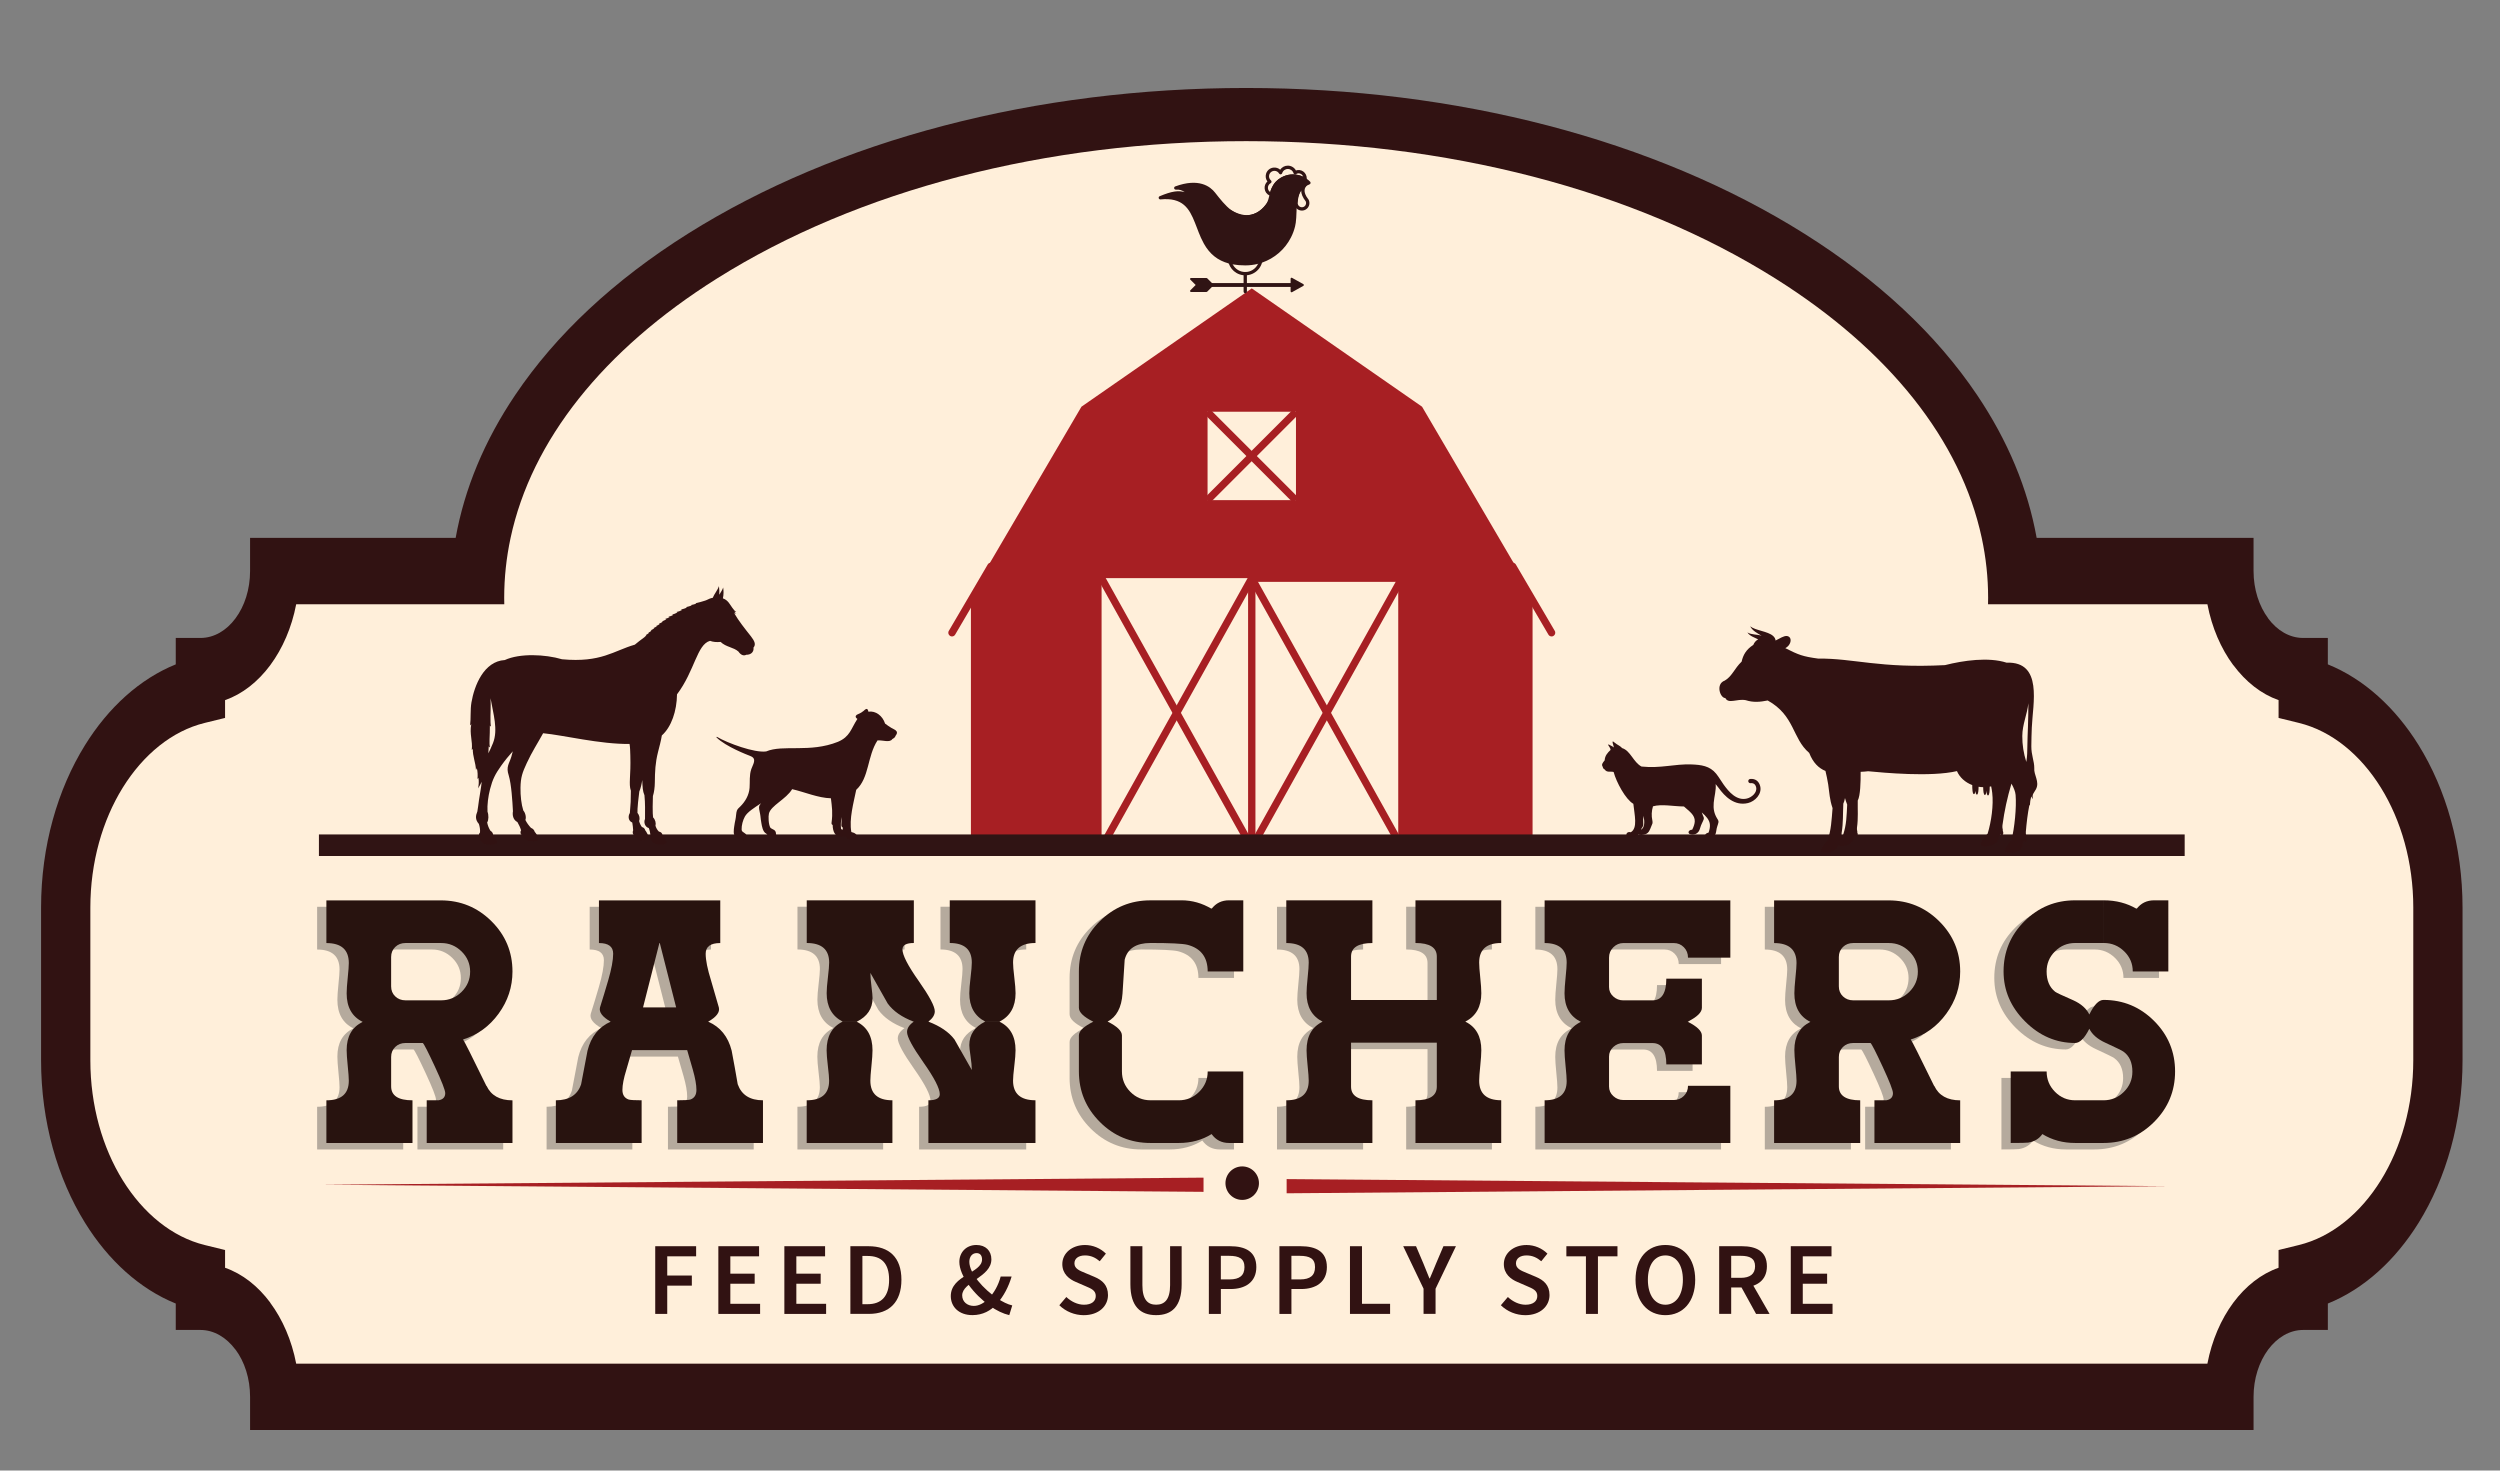 <?xml version="1.0" encoding="utf-8"?>
<!-- Generator: Adobe Illustrator 25.4.1, SVG Export Plug-In . SVG Version: 6.00 Build 0)  -->
<svg version="1.1" id="Layer_1" xmlns="http://www.w3.org/2000/svg" xmlns:xlink="http://www.w3.org/1999/xlink" x="0px" y="0px"
	 viewBox="0 0 1159.67 682.14" style="enable-background:new 0 0 1159.67 682.14;" xml:space="preserve">
<rect x="0" y="0" width="1159.67" height="682.14" fill="#808080" stroke="none"/>
<style type="text/css">
	.st0{fill:#FFEFDA;}
	.st1{fill:#A71F23;}
	.st2{fill:#311212;}
	.st3{fill:none;stroke:#301414;stroke-width:10;stroke-miterlimit:10;}
	.st4{fill:#B5AA9D;}
	.st5{fill:#28130F;}
	.st6{fill:#301414;}
	.st7{fill-rule:evenodd;clip-rule:evenodd;fill:#301414;}
	.st8{fill-rule:evenodd;clip-rule:evenodd;fill:#311212;}
</style>
<path class="st0" d="M1102.25,349.94c-10.59-17.17-24.81-30.15-41.06-36.75v-12h-11.14c-6.19,0-11.79-3.4-15.85-8.89v-0.06
	c-4.06-5.51-6.6-13.11-6.6-21.46v-15.09h-98.06c-4.02-22.43-13.02-44.19-26.94-64.97c-18.45-27.57-44.73-52.24-78.1-73.34
	C756.92,74.67,667.3,51.14,572.16,51.14S387.39,74.67,319.8,117.38c-33.37,21.1-59.65,45.77-78.1,73.34
	c-13.92,20.78-22.92,42.54-26.94,64.97h-92.94v15.09c0,8.39-2.51,15.98-6.57,21.46l-0.04,0.06c-4.04,5.49-9.66,8.89-15.85,8.89
	H88.23v12c-16.24,6.6-30.47,19.58-41.05,36.75C34.81,370,27.33,395.78,27.33,423.78v69.4c0,28.01,7.48,53.78,19.84,73.85
	c10.58,17.17,24.81,30.15,41.05,36.75v12h11.14c6.17,0,11.77,3.43,15.85,8.94h0.04c4.05,5.49,6.57,13.08,6.57,21.46l30.31,0.27
	l822.38,1.13l53.08-1.4c0-8.34,2.53-15.95,6.6-21.46c4.08-5.51,9.69-8.94,15.85-8.94h11.14v-12c16.25-6.6,30.47-19.58,41.06-36.75
	c12.37-20.07,19.83-45.84,19.83-73.85v-69.4C1122.09,395.78,1114.62,370,1102.25,349.94z M130.93,313.57l0.02-0.03l0.02-0.03
	 M1085.2,547.69 M931.93,285.87 M572.16,75.3"/>
<g id="_x31__2_">
	<g>
		<g>
			<g>
				<path class="st1" d="M441.59,295.23c-0.29,0-0.59-0.08-0.86-0.24c-0.81-0.48-1.09-1.53-0.61-2.34l18.06-30.81
					c0.48-0.82,1.52-1.09,2.34-0.61c0.81,0.48,1.09,1.53,0.61,2.34l-18.06,30.81C442.75,294.92,442.18,295.23,441.59,295.23z"/>
			</g>
		</g>
	</g>
	<g>
		<g>
			<path class="st1" d="M719.74,295.23c-0.59,0-1.16-0.3-1.48-0.85l-18.06-30.81c-0.48-0.81-0.2-1.86,0.61-2.34
				c0.81-0.48,1.86-0.21,2.34,0.61l18.06,30.81c0.48,0.81,0.2,1.86-0.61,2.34C720.34,295.15,720.04,295.23,719.74,295.23z"/>
		</g>
	</g>
	<g>
		<path class="st1" d="M651.98,267.85c-0.03-0.12-0.06-0.22-0.1-0.32c-0.04-0.1-0.1-0.21-0.16-0.3s-0.13-0.18-0.21-0.25
			c-0.1-0.1-0.22-0.21-0.37-0.28c-0.04-0.03-0.09-0.04-0.13-0.06c-0.09-0.04-0.18-0.09-0.28-0.1c-0.12-0.04-0.25-0.06-0.38-0.06
			c-0.01,0-0.01,0-0.03,0h-69.66c-0.65,0-1.21,0.35-1.49,0.89l-0.09,0.16c-0.09,0.21-0.13,0.43-0.13,0.66v124.93
			c0,0.1,0.01,0.22,0.04,0.32c-0.01,0.04,0,0.09,0.01,0.13c0.01,0.03,0.01,0.04,0.01,0.07l0.06,0.12c0.01,0.03,0.01,0.06,0.04,0.07
			v0.01c0.01,0.04,0.04,0.09,0.06,0.13c0.07,0.12,0.16,0.24,0.27,0.32c0.07,0.09,0.18,0.16,0.28,0.22c0.03,0.03,0.06,0.04,0.09,0.06
			c0.04,0.01,0.09,0.04,0.13,0.06c0.04,0.01,0.1,0.04,0.15,0.04c0.01,0,0.01,0.01,0.03,0.01s0.03,0.01,0.04,0.01
			c0.04,0.01,0.09,0.03,0.13,0.04c0.12,0.03,0.24,0.04,0.35,0.04h69.66c0.01,0,0.01,0,0.03,0c0.13,0,0.27-0.01,0.38-0.06
			c0.15-0.03,0.28-0.09,0.41-0.16c0.15-0.07,0.27-0.18,0.37-0.28c0.07-0.07,0.15-0.16,0.21-0.25c0.06-0.09,0.12-0.19,0.16-0.3
			c0.04-0.1,0.07-0.21,0.1-0.32c0.01-0.1,0.03-0.22,0.03-0.34V268.19C652.01,268.07,652,267.96,651.98,267.85z M582.36,391.39V269.9
			h66.24v121.49H582.36z"/>
	</g>
	<g>
		<path class="st1" d="M582.14,393.95c-0.01,0.01-0.01,0.03-0.03,0.04c-0.06,0.1-0.12,0.19-0.21,0.27
			c-0.06,0.09-0.15,0.16-0.24,0.21c-0.06,0.04-0.12,0.09-0.19,0.13c-0.01,0.01-0.01,0.01-0.03,0.01c-0.01,0.01-0.04,0.03-0.07,0.04
			c-0.01,0-0.01,0.01-0.03,0.01s-0.01,0.01-0.03,0.01c-0.07,0.03-0.15,0.06-0.22,0.07c-0.03,0.01-0.07,0.01-0.1,0.03
			c-0.12,0.01-0.22,0.03-0.34,0.03c-0.12,0-0.24-0.01-0.35-0.04c-0.04-0.01-0.09-0.03-0.13-0.04c-0.01,0-0.03-0.01-0.04-0.01
			s-0.01-0.01-0.03-0.01c-0.04,0-0.1-0.03-0.15-0.04c-0.04-0.01-0.09-0.04-0.13-0.06c-0.03-0.01-0.06-0.03-0.09-0.06
			c-0.1-0.06-0.21-0.13-0.28-0.22c-0.1-0.09-0.19-0.21-0.27-0.32c-0.01-0.04-0.04-0.09-0.06-0.13v-0.01
			c-0.03-0.01-0.03-0.04-0.04-0.07l-0.06-0.12l-3.26-5.85l-29.94-53.64l-1.95-3.5l-32.87-58.96l-1.49-2.67
			c-0.46-0.83-0.16-1.87,0.66-2.33s1.86-0.16,2.32,0.66l0.46,0.83l13.65,24.49l19.23,34.47l1.95,3.5l4.95,8.87l1.62,2.91
			l24.59,44.11l0.1,0.19l0.59,1.06l1.02,1.82l1.49,2.67C582.44,392.83,582.42,393.45,582.14,393.95z"/>
	</g>
	<g>
		<path class="st1" d="M652.03,393.11c0,0.12-0.01,0.24-0.04,0.34c-0.03,0.12-0.06,0.22-0.1,0.32c-0.04,0.1-0.1,0.21-0.16,0.3
			c-0.06,0.09-0.13,0.18-0.21,0.25c-0.1,0.1-0.22,0.21-0.37,0.28c-0.13,0.07-0.27,0.13-0.41,0.16c-0.12,0.04-0.25,0.06-0.38,0.06
			c-0.01,0-0.01,0-0.03,0c-0.61,0-1.18-0.31-1.51-0.87l-1.42-2.55l-1.62-2.92l-8.86-15.87l-20.77-37.23l-0.66-1.2l-0.96-1.73
			l-0.99-1.8l-20.39-36.55l-10.78-19.32l-1.71-3.07l-1.71,3.07l-9.99,17.91l-21.17,37.97l-1.18,2.13l-0.78,1.39l-0.86,1.52
			l-22.35,40.11l-7.34,13.15l-2.79,5c-0.46,0.81-1.51,1.11-2.32,0.65c-0.56-0.31-0.89-0.89-0.89-1.49c0-0.28,0.07-0.56,0.22-0.83
			l1.49-2.67l0.3-0.53l11.32-20.3l20.4-36.59l0.86-1.52l0.78-1.39l1.18-2.13l19.22-34.47l13.65-24.49l0.37-0.66l0.09-0.16
			c0.61-1.09,2.38-1.09,2.98,0l0.46,0.83l0.96,1.71l13.49,24.19l18.42,33.04l1,1.8l0.96,1.73l0.66,1.2l18.81,33.72l11.69,20.96
			l1.14,2.04l0.56,1l1.51,2.7c0.13,0.24,0.21,0.47,0.21,0.72C652.03,393.03,652.03,393.08,652.03,393.11z"/>
	</g>
	<g>
		<path class="st1" d="M652.01,268.19v0.12c0,0.25-0.07,0.49-0.21,0.72l-1.51,2.7l-1.7,3.04l-31.16,55.89l-1.96,3.51l-29.89,53.6
			l-2.02,3.62l-1.42,2.55c-0.01,0.01-0.01,0.03-0.03,0.04c-0.06,0.1-0.12,0.19-0.21,0.27c-0.06,0.09-0.15,0.16-0.24,0.21
			c-0.06,0.04-0.12,0.09-0.19,0.13c-0.01,0.01-0.01,0.01-0.03,0.01c-0.01,0.01-0.04,0.03-0.07,0.04c-0.01,0-0.01,0.01-0.03,0.01
			s-0.01,0.01-0.03,0.01c-0.07,0.03-0.15,0.06-0.22,0.07c-0.03,0.01-0.07,0.01-0.1,0.03c-0.12,0.01-0.22,0.03-0.34,0.03
			c-0.12,0-0.24-0.01-0.35-0.04c-0.04-0.01-0.09-0.03-0.13-0.04c-0.01,0-0.03-0.01-0.04-0.01s-0.01-0.01-0.03-0.01
			c-0.04,0-0.1-0.03-0.15-0.04c-0.04-0.01-0.09-0.04-0.13-0.06c-0.03-0.01-0.06-0.03-0.09-0.06c-0.1-0.06-0.21-0.13-0.28-0.22
			c-0.1-0.09-0.19-0.21-0.27-0.32c-0.01-0.04-0.04-0.09-0.06-0.13v-0.01c-0.03-0.01-0.03-0.04-0.04-0.07
			c-0.03-0.06-0.06-0.13-0.07-0.19c-0.01-0.04-0.03-0.09-0.01-0.13c-0.03-0.1-0.04-0.22-0.04-0.32c0-0.28,0.07-0.58,0.22-0.84
			l1.49-2.67l1.02-1.83l0.22-0.4l0.47-0.84l24.4-43.77l1.64-2.92l5.12-9.2l1.95-3.51l18.42-33.04l13.49-24.19l0.96-1.71l0.46-0.83
			c0.31-0.56,0.9-0.89,1.51-0.89c0.01,0,0.01,0,0.03,0c0.13,0,0.27,0.01,0.38,0.06c0.1,0.01,0.19,0.06,0.28,0.1
			c0.04,0.01,0.09,0.03,0.13,0.06c0.15,0.07,0.27,0.18,0.37,0.28c0.07,0.07,0.15,0.16,0.21,0.25c0.06,0.09,0.12,0.19,0.16,0.3
			c0.04,0.1,0.07,0.21,0.1,0.32C652,267.96,652.01,268.07,652.01,268.19z"/>
	</g>
	<path class="st1" d="M702.08,261.05l-42.43-72.39L580.7,133.8l-0.04-0.03l-2.17,1.51l-76.84,53.38l-42.43,72.39l-0.01,0.01
		l-8.83,15.04v117h60.61V268.19H650.3v124.91h60.61v-117L702.08,261.05z M560.15,232v-41.01h41.01V232H560.15z"/>
	<g>
		<g>
			
				<rect x="551.65" y="209.78" transform="matrix(0.707 -0.707 0.707 0.707 20.534 472.554)" class="st1" width="58" height="3.42"/>
		</g>
	</g>
	<g>
		<g>
			
				<rect x="578.94" y="182.49" transform="matrix(0.707 -0.707 0.707 0.707 20.521 472.526)" class="st1" width="3.42" height="58"/>
		</g>
	</g>
</g>
<g>
	<g>
		<path class="st2" d="M303.94,578.08h18.97v4.69h-13.4v8.91h11.41v4.69h-11.41v13.11h-5.57V578.08z"/>
		<path class="st2" d="M333.22,578.08h18.89v4.69h-13.33v8.04h11.29v4.69h-11.29v9.29h13.81v4.69h-19.37V578.08z"/>
		<path class="st2" d="M363.84,578.08h18.89v4.69h-13.33v8.04h11.29v4.69h-11.29v9.29h13.81v4.69h-19.37V578.08z"/>
		<path class="st2" d="M394.47,578.08h8.37c9.62,0,15.3,5.18,15.3,15.57c0,10.39-5.68,15.82-15.02,15.82h-8.66V578.08z
			 M402.48,604.97c6.32,0,9.95-3.59,9.95-11.31s-3.63-11.06-9.95-11.06h-2.44v22.37H402.48z"/>
		<path class="st2" d="M441.04,601.22c0-9.79,14.5-10.58,14.5-17.01c0-1.65-0.76-2.94-2.55-2.94c-1.97,0-3.35,1.63-3.35,4.03
			c0,5.42,6.62,12.71,12.84,16.87c2.54,1.71,5.02,2.92,7.07,3.37l-1.38,4.51c-2.82-0.65-5.94-2.12-9-4.31
			c-7.38-5.27-14.16-13.94-14.16-20.4c0-4.32,3.11-7.83,7.91-7.83c4.3,0,6.95,2.69,6.95,6.66c0,8.22-13.54,10.41-13.54,16.72
			c0,2.92,2.3,4.88,5.41,4.88c2.4,0,4.8-1.38,6.86-3.44c2.52-2.61,4.46-6.03,5.59-10.2h5.07c-1.4,4.7-3.59,9.01-6.84,12.73
			c-2.8,3.09-6.51,5.18-11.35,5.18C444.79,610.05,441.04,606.16,441.04,601.22z"/>
		<path class="st2" d="M491.39,605.46l3.25-3.82c2.25,2.14,5.26,3.58,8.18,3.58c3.53,0,5.47-1.6,5.47-4.05
			c0-2.58-2.03-3.41-4.88-4.62l-4.29-1.86c-3.09-1.29-6.35-3.73-6.35-8.32c0-5,4.42-8.85,10.54-8.85c3.67,0,7.22,1.52,9.68,4
			l-2.86,3.53c-2-1.7-4.13-2.7-6.82-2.7c-2.98,0-4.92,1.39-4.92,3.69c0,2.47,2.39,3.38,4.99,4.45l4.23,1.78
			c3.73,1.55,6.35,3.92,6.35,8.47c0,5.09-4.22,9.33-11.27,9.33C498.45,610.05,494.36,608.38,491.39,605.46z"/>
		<path class="st2" d="M524.35,595.71v-17.63h5.57v18.05c0,6.83,2.55,9.08,6.36,9.08c3.84,0,6.49-2.25,6.49-9.08v-18.05h5.36v17.63
			c0,10.31-4.57,14.34-11.85,14.34S524.35,606.02,524.35,595.71z"/>
		<path class="st2" d="M560.74,578.08h9.89c6.97,0,12.14,2.42,12.14,9.68c0,7-5.18,10.18-11.94,10.18h-4.51v11.54h-5.57V578.08z
			 M570.36,593.48c4.69,0,6.91-1.86,6.91-5.72c0-3.9-2.44-5.22-7.1-5.22h-3.86v10.94H570.36z"/>
		<path class="st2" d="M593.47,578.08h9.89c6.97,0,12.14,2.42,12.14,9.68c0,7-5.18,10.18-11.94,10.18h-4.51v11.54h-5.57V578.08z
			 M603.09,593.48c4.69,0,6.91-1.86,6.91-5.72c0-3.9-2.44-5.22-7.1-5.22h-3.86v10.94H603.09z"/>
		<path class="st2" d="M626.21,578.08h5.57v26.71h13.04v4.69h-18.61V578.08z"/>
		<path class="st2" d="M660.35,597.8l-9.45-19.72h5.95l3.42,8.03c0.92,2.33,1.8,4.51,2.79,6.9h0.19c0.99-2.39,1.98-4.57,2.89-6.9
			l3.42-8.03h5.8l-9.45,19.72v11.67h-5.57V597.8z"/>
		<path class="st2" d="M696.2,605.46l3.25-3.82c2.25,2.14,5.26,3.58,8.18,3.58c3.53,0,5.47-1.6,5.47-4.05
			c0-2.58-2.03-3.41-4.88-4.62l-4.29-1.86c-3.09-1.29-6.35-3.73-6.35-8.32c0-5,4.42-8.85,10.54-8.85c3.67,0,7.22,1.52,9.68,4
			l-2.86,3.53c-2-1.7-4.13-2.7-6.82-2.7c-2.98,0-4.92,1.39-4.92,3.69c0,2.47,2.39,3.38,4.99,4.45l4.23,1.78
			c3.73,1.55,6.35,3.92,6.35,8.47c0,5.09-4.22,9.33-11.27,9.33C703.27,610.05,699.18,608.38,696.2,605.46z"/>
		<path class="st2" d="M735.65,582.77h-9.06v-4.69h23.7v4.69h-9.06v26.71h-5.57V582.77z"/>
		<path class="st2" d="M758.67,593.66c0-10.16,5.66-16.15,13.84-16.15c8.18,0,13.84,6.02,13.84,16.15c0,10.16-5.66,16.4-13.84,16.4
			C764.33,610.05,758.67,603.81,758.67,593.66z M780.64,593.66c0-7.05-3.19-11.31-8.12-11.31c-4.93,0-8.12,4.26-8.12,11.31
			s3.19,11.56,8.12,11.56C777.45,605.22,780.64,600.7,780.64,593.66z"/>
		<path class="st2" d="M797.47,578.08h10.58c6.53,0,11.56,2.3,11.56,9.31c0,6.75-5.03,9.81-11.56,9.81h-5.01v12.27h-5.57V578.08z
			 M807.48,592.75c4.3,0,6.64-1.79,6.64-5.36c0-3.61-2.34-4.86-6.64-4.86h-4.44v10.21H807.48z M807.01,595.72l4.03-3.32l9.8,17.08
			h-6.26L807.01,595.72z"/>
		<path class="st2" d="M830.69,578.08h18.89v4.69h-13.33v8.04h11.29v4.69h-11.29v9.29h13.81v4.69h-19.37V578.08z"/>
	</g>
</g>
<line class="st3" x1="147.94" y1="392.07" x2="1013.4" y2="392.07"/>
<path class="st2" d="M1121.94,345.68c-10.87-17.52-25.46-30.76-42.13-37.5v-12.25h-11.43c-6.35,0-12.1-3.47-16.26-9.07v-0.06
	c-4.17-5.62-6.77-13.38-6.77-21.9v-15.39H944.74c-4.12-22.88-13.36-45.09-27.64-66.29c-18.93-28.13-45.89-53.3-80.13-74.83
	c-69.35-43.58-161.3-67.58-258.92-67.58s-189.57,24-258.92,67.58c-34.24,21.52-61.2,46.7-80.13,74.83
	c-14.28,21.2-23.52,43.4-27.64,66.29H116v15.39c0,8.56-2.58,16.31-6.74,21.9l-0.04,0.06c-4.15,5.6-9.91,9.07-16.26,9.07H81.53v12.25
	c-16.66,6.73-31.26,19.98-42.12,37.5c-12.69,20.47-20.36,46.78-20.36,75.34v70.8c0,28.57,7.67,54.87,20.36,75.35
	c10.86,17.52,25.46,30.76,42.12,37.5v12.25h11.43c6.33,0,12.08,3.5,16.26,9.12h0.04c4.16,5.6,6.74,13.34,6.74,21.9v15.39h464.68
	h464.67v-15.39c0-8.51,2.6-16.27,6.77-21.9c4.19-5.62,9.94-9.12,16.26-9.12h11.43v-12.25c16.67-6.73,31.26-19.98,42.13-37.5
	c12.69-20.48,20.35-46.78,20.35-75.35v-70.8C1142.29,392.46,1134.63,366.15,1121.94,345.68z M1119.44,491.83
	c0,21.12-5.66,40.53-15,55.62c-9.56,15.43-22.94,26.38-38.07,30.08l-9.42,2.31v8.24c-8.06,2.8-15.27,8.5-20.99,16.19
	c-5.71,7.7-9.94,17.42-12.02,28.28H580.68H137.39c-2.08-10.83-6.31-20.54-12.03-28.24l0.02-0.04c-5.71-7.69-12.92-13.39-20.98-16.19
	v-8.24l-9.43-2.31c-15.12-3.71-28.49-14.65-38.06-30.08c-9.35-15.09-15-34.5-15-55.62v-70.8c0-21.11,5.65-40.52,15-55.61
	c9.57-15.43,22.94-26.38,38.06-30.08l9.43-2.31v-8.26c8.02-2.8,15.21-8.49,20.94-16.18l0.02-0.03l0.02-0.03
	c5.71-7.71,9.93-17.4,12.01-28.21h71.52h25.01c-0.03-1.01-0.04-2.01-0.04-3.02c0-9.36,1-18.63,2.96-27.78
	c9.67-45.11,42.82-87.07,95.73-120.32c65.38-41.1,152.56-63.72,245.48-63.72s180.1,22.63,245.48,63.72
	c52.91,33.25,86.06,75.21,95.73,120.32c1.96,9.15,2.96,18.42,2.96,27.78c0,1.01-0.01,2.01-0.04,3.02h25.01h76.75
	c2.08,10.86,6.31,20.57,12.02,28.27l0.03-0.03c5.72,7.71,12.93,13.41,20.96,16.21v8.26l9.42,2.31
	c15.13,3.71,28.51,14.65,38.07,30.08c9.34,15.09,15,34.5,15,55.61V491.83z"/>
<polygon class="st1" points="149.22,549.56 353.75,547.92 558.28,546.27 558.28,549.56 558.28,552.86 353.75,551.21 "/>
<polygon class="st1" points="1005.89,550.24 801.36,551.88 596.83,553.53 596.83,550.24 596.83,546.94 801.36,548.59 "/>
<circle class="st2" cx="576.22" cy="548.83" r="7.77"/>
<g>
	<g>
		<path class="st4" d="M233.42,533.19h-39.78v-19.8c3.3,0,5.12,0,5.45,0c2.09-0.33,3.14-1.44,3.14-3.32c0-1.33-1.6-5.42-4.79-12.29
			c-3.19-6.87-5.06-10.52-5.61-10.96h-8.09c-1.87,0-3.44,0.61-4.7,1.83c-1.27,1.22-1.9,2.77-1.9,4.65v13.62
			c0,4.32,3.3,6.48,9.9,6.48v19.8H147.1v-19.8c6.93,0,10.4-3.03,10.4-9.1c0-1.32-0.17-3.61-0.5-6.86c-0.33-3.25-0.5-5.7-0.5-7.36
			c0-6.29,2.48-10.64,7.43-13.07c-4.95-2.42-7.43-6.84-7.43-13.23c0-1.65,0.17-4.08,0.5-7.28c0.33-3.2,0.5-5.46,0.5-6.78
			c0-6.17-3.47-9.26-10.4-9.26v-19.81h53.08c9.15,0,16.98,3.22,23.48,9.65c6.5,6.44,9.76,14.22,9.76,23.35
			c0,7.15-2.15,13.67-6.44,19.56c-4.29,5.89-9.79,9.88-16.5,11.97c0.44,0.44,4.07,7.65,10.89,21.62v-0.17
			c2.09,4.51,6.11,6.77,12.05,6.77V533.19z M213.78,453.72c0-3.65-1.33-6.78-3.98-9.38c-2.65-2.6-5.8-3.9-9.45-3.9h-16.58
			c-1.88,0-3.46,0.61-4.73,1.83c-1.27,1.22-1.91,2.77-1.91,4.65v13.62c0,1.88,0.63,3.44,1.91,4.65c1.27,1.22,2.85,1.83,4.73,1.83
			h16.58c3.65,0,6.8-1.3,9.45-3.9C212.45,460.5,213.78,457.37,213.78,453.72z"/>
		<path class="st4" d="M349.61,533.19h-39.77v-19.8c3.14,0,5.15-0.11,6.05-0.33c1.91-0.67,2.86-2.16,2.86-4.49s-0.55-5.43-1.65-9.31
			c-0.88-3.1-1.76-6.15-2.64-9.14h-25.58c-0.88,2.99-1.76,6.04-2.64,9.14c-1.21,3.88-1.82,6.98-1.82,9.31s0.99,3.82,2.97,4.49
			c0.88,0.22,2.86,0.33,5.94,0.33v19.8h-39.78v-19.8c6.16,0,10.07-2.49,11.72-7.46c0.99-5.19,1.98-10.39,2.97-15.58
			c1.65-6.52,5.22-11,10.73-13.43h1.16h-1.16c-3.85-2.2-5.5-4.4-4.95-6.6c1.32-4.18,2.58-8.36,3.8-12.54
			c1.54-5.28,2.31-9.41,2.31-12.38c0-3.3-2.2-4.95-6.6-4.95v-19.81h56.28v19.81c-4.51,0-6.77,1.65-6.77,4.95
			c0,2.97,0.83,7.1,2.48,12.38c1.21,4.18,2.42,8.36,3.63,12.54c0.55,2.2-1.1,4.4-4.95,6.6h-4.29h4.29
			c5.61,2.43,9.24,6.91,10.89,13.43c0.99,5.19,1.92,10.39,2.81,15.58c1.76,4.97,5.67,7.46,11.72,7.46V533.19z M309.34,470.31
			l-7.59-29.87h-0.17l-7.59,29.87H309.34z"/>
		<path class="st4" d="M429.32,472.12c0,1.65-0.99,3.25-2.97,4.79h-6.85c-5.46-2.09-9.47-4.89-12.03-8.42
			c-2.67-4.73-5.35-9.46-8.02-14.19c0,1.65,0.17,3.77,0.5,6.35c0.33,2.59,0.5,4.37,0.5,5.36c0,4.84-2.42,8.47-7.26,10.89h-6.6
			c-4.95-2.53-7.43-6.93-7.43-13.2c0-1.65,0.19-4.1,0.58-7.34c0.38-3.24,0.58-5.53,0.58-6.85c0-6.05-3.47-9.08-10.4-9.08v-19.81
			h49.68v19.81c-3.52,0-5.28,0.99-5.28,2.97c0,2.64,2.5,7.51,7.51,14.61C426.81,465.11,429.32,469.81,429.32,472.12z M409.68,533.19
			H369.9v-19.8c6.93,0,10.4-3.04,10.4-9.12c0-1.33-0.19-3.59-0.58-6.79c-0.39-3.21-0.58-5.64-0.58-7.3c0-6.41,2.46-10.83,7.37-13.26
			h6.55c4.91,2.43,7.37,6.85,7.37,13.26c0,1.66-0.17,4.09-0.5,7.3s-0.5,5.47-0.5,6.79c0,6.08,3.41,9.12,10.23,9.12V533.19z
			 M476.03,533.19h-49.68v-19.8c3.52,0,5.28-0.94,5.28-2.82c0-2.65-2.53-7.57-7.59-14.76c-5.06-7.18-7.59-11.88-7.59-14.09
			c0-1.77,1.04-3.37,3.14-4.81h6.77c5.48,2.09,9.51,4.84,12.08,8.25c2.68,4.73,5.37,9.46,8.05,14.19c0-1.65-0.19-3.77-0.58-6.35
			c-0.39-2.58-0.58-4.32-0.58-5.2c0-4.84,2.44-8.47,7.32-10.89h6.65c4.99,2.43,7.48,6.85,7.48,13.26c0,1.66-0.19,4.09-0.58,7.3
			c-0.39,3.21-0.58,5.47-0.58,6.79c0,6.08,3.47,9.12,10.4,9.12V533.19z M476.03,440.43c-6.93,0-10.4,3.03-10.4,9.08
			c0,1.43,0.19,3.74,0.58,6.93c0.38,3.19,0.58,5.61,0.58,7.26c0,6.27-2.48,10.67-7.43,13.2h-6.6c-4.95-2.53-7.43-6.93-7.43-13.2
			c0-1.65,0.19-4.07,0.58-7.26c0.38-3.19,0.58-5.5,0.58-6.93c0-6.05-3.41-9.08-10.23-9.08v-19.81h39.77V440.43z"/>
		<path class="st4" d="M529.33,440.43c-6.64,0-10.62,2.59-11.94,7.76c-0.33,5.17-0.67,10.4-1,15.68
			c-0.44,6.49-2.76,10.84-6.97,13.04h-6.63c-4.43-2.2-6.64-4.35-6.64-6.44v-16.83c0-9.13,3.24-16.92,9.74-23.35
			c6.49-6.44,14.3-9.65,23.44-9.65V440.43z M516.13,500.01h-19.97v-16.67c0-2.09,2.25-4.23,6.77-6.44h6.6c4.4,2.2,6.6,4.35,6.6,6.44
			V500.01z M529.33,533.19c-9.13,0-16.95-3.24-23.44-9.74c-6.49-6.49-9.74-14.3-9.74-23.44h19.97c0,3.68,1.29,6.82,3.88,9.44
			c2.58,2.62,5.69,3.93,9.33,3.93V533.19z M572.41,453.64h-16.5c0-6.6-3.14-10.73-9.41-12.38c-2.31-0.55-8.03-0.83-17.16-0.83
			v-19.81h14.36c4.95,0,9.63,1.32,14.03,3.96c1.98-2.64,4.68-3.96,8.09-3.96h6.6V453.64z M542.54,533.19h-13.2v-19.8h13.2V533.19z
			 M572.41,533.19h-6.6c-3.41,0-6.11-1.37-8.09-4.13c-4.4,2.75-9.46,4.13-15.18,4.13v-19.8c3.63,0,6.77-1.31,9.41-3.93
			c2.64-2.62,3.96-5.76,3.96-9.44h16.5V533.19z"/>
		<path class="st4" d="M692.06,533.19h-39.78v-19.8c6.6,0,9.9-2.12,9.9-6.35v-20.39h-39.78v20.39c0,4.23,3.3,6.35,9.9,6.35v19.8
			h-39.94v-19.8c6.93,0,10.4-3.04,10.4-9.12c0-1.33-0.17-3.59-0.5-6.79s-0.5-5.64-0.5-7.3c0-6.41,2.48-10.83,7.43-13.26h6.6h-6.6
			c-4.95-2.53-7.43-6.93-7.43-13.2c0-1.65,0.17-4.07,0.5-7.26c0.33-3.19,0.5-5.5,0.5-6.93c0-6.05-3.47-9.08-10.4-9.08v-19.81h39.94
			v19.81c-6.6,0-9.9,2.09-9.9,6.27v20.14h39.78V446.7c0-4.18-3.3-6.27-9.9-6.27v-19.81h39.78v19.81c-6.82,0-10.23,3.03-10.23,9.08
			c0,1.43,0.17,3.74,0.5,6.93c0.33,3.19,0.5,5.61,0.5,7.26c0,6.27-2.48,10.67-7.43,13.2h-6.6h6.6c4.95,2.43,7.43,6.85,7.43,13.26
			c0,1.66-0.17,4.09-0.5,7.3s-0.5,5.47-0.5,6.79c0,6.08,3.41,9.12,10.23,9.12V533.19z"/>
		<path class="st4" d="M798.35,533.19H712.2v-19.8c6.82,0,10.23-2.98,10.23-8.93c0-1.32-0.17-3.61-0.5-6.86
			c-0.33-3.25-0.5-5.7-0.5-7.36c0-6.4,2.53-10.81,7.59-13.23c-5.06-2.53-7.59-6.95-7.59-13.23c0-1.65,0.17-4.11,0.5-7.36
			c0.33-3.25,0.5-5.54,0.5-6.87c0-6.06-3.41-9.1-10.23-9.1v-19.81h86.15v26.57h-19.64c0-1.92-0.64-3.52-1.91-4.82
			c-1.27-1.3-2.85-1.95-4.72-1.95H748.7c-1.77,0-3.32,0.66-4.64,1.96c-1.33,1.3-1.99,2.91-1.99,4.81v13.64
			c0,1.73,0.66,3.19,1.98,4.38s2.86,1.79,4.62,1.79h13.53c4.29,0,6.44-3.36,6.44-10.07h16.5v13.53c0,2.09-2.2,4.24-6.6,6.44
			c4.4,2.2,6.6,4.35,6.6,6.44v13.37h-16.5c0-6.6-2.15-9.9-6.44-9.9h-13.53c-1.76,0-3.3,0.61-4.62,1.82
			c-1.32,1.21-1.98,2.7-1.98,4.46v13.86c0,1.76,0.66,3.25,1.99,4.46c1.33,1.21,2.88,1.82,4.64,1.82h23.37c1.88,0,3.45-0.63,4.72-1.9
			c1.27-1.26,1.91-2.83,1.91-4.7h19.64V533.19z"/>
		<path class="st4" d="M904.96,533.19h-39.78v-19.8c3.3,0,5.12,0,5.45,0c2.09-0.33,3.14-1.44,3.14-3.32c0-1.33-1.6-5.42-4.79-12.29
			c-3.19-6.87-5.06-10.52-5.61-10.96h-8.09c-1.87,0-3.44,0.61-4.7,1.83c-1.27,1.22-1.9,2.77-1.9,4.65v13.62
			c0,4.32,3.3,6.48,9.9,6.48v19.8h-39.94v-19.8c6.93,0,10.4-3.03,10.4-9.1c0-1.32-0.17-3.61-0.5-6.86c-0.33-3.25-0.5-5.7-0.5-7.36
			c0-6.29,2.48-10.64,7.43-13.07c-4.95-2.42-7.43-6.84-7.43-13.23c0-1.65,0.17-4.08,0.5-7.28c0.33-3.2,0.5-5.46,0.5-6.78
			c0-6.17-3.47-9.26-10.4-9.26v-19.81h53.08c9.15,0,16.98,3.22,23.48,9.65c6.5,6.44,9.76,14.22,9.76,23.35
			c0,7.15-2.15,13.67-6.44,19.56c-4.29,5.89-9.79,9.88-16.5,11.97c0.44,0.44,4.07,7.65,10.89,21.62v-0.17
			c2.09,4.51,6.11,6.77,12.05,6.77V533.19z M885.32,453.72c0-3.65-1.33-6.78-3.98-9.38c-2.65-2.6-5.8-3.9-9.45-3.9h-16.58
			c-1.88,0-3.46,0.61-4.73,1.83c-1.27,1.22-1.91,2.77-1.91,4.65v13.62c0,1.88,0.63,3.44,1.91,4.65s2.85,1.83,4.73,1.83h16.58
			c3.65,0,6.79-1.3,9.45-3.9C884,460.5,885.32,457.37,885.32,453.72z"/>
		<path class="st4" d="M1004.65,500.01c0,9.13-3.25,16.95-9.74,23.44c-6.49,6.49-14.3,9.74-23.44,9.74h-13.2
			c-5.61,0-10.67-1.37-15.18-4.13c-1.54,2.2-3.74,3.52-6.6,3.96c-0.77,0.11-3.47,0.17-8.09,0.17v-33.17h16.67
			c0,3.68,1.29,6.82,3.88,9.44c2.58,2.62,5.69,3.93,9.33,3.93h13.2c3.63,0,6.77-1.3,9.41-3.9c2.64-2.6,3.96-5.72,3.96-9.37
			c0-4.2-1.38-7.3-4.13-9.29c-0.55-0.44-3.36-1.82-8.42-4.15c-3.63-1.66-6.11-3.81-7.43-6.47c-2.2,4.4-4.4,6.6-6.6,6.6
			c-8.8,0-16.53-3.33-23.19-9.99c-6.66-6.66-9.99-14.38-9.99-23.19c0-9.13,3.24-16.92,9.74-23.35c6.49-6.44,14.3-9.65,23.44-9.65
			v19.81c-3.63,0-6.74,1.29-9.33,3.88c-2.59,2.59-3.88,5.69-3.88,9.32c0,4.18,1.32,7.32,3.96,9.41c0.55,0.44,3.35,1.76,8.42,3.96
			c3.63,1.65,6.11,3.85,7.43,6.6c2.2-4.51,4.4-6.77,6.6-6.77c9.13,0,16.94,3.25,23.44,9.74
			C1001.4,483.07,1004.65,490.88,1004.65,500.01z M971.64,440.43h-13.37v-19.81h13.37V440.43z M1001.51,453.64h-16.5
			c0-3.63-1.32-6.74-3.96-9.32c-2.64-2.58-5.78-3.88-9.41-3.88v-19.81c5.61,0,10.67,1.32,15.18,3.96c1.98-2.64,4.68-3.96,8.09-3.96
			h6.6V453.64z"/>
	</g>
</g>
<g>
	<g>
		<path class="st5" d="M237.72,530.19h-39.78v-19.8c3.3,0,5.12,0,5.45,0c2.09-0.33,3.14-1.44,3.14-3.32c0-1.33-1.6-5.42-4.79-12.29
			c-3.19-6.87-5.06-10.52-5.61-10.96h-8.09c-1.87,0-3.44,0.61-4.7,1.83c-1.27,1.22-1.9,2.77-1.9,4.65v13.62
			c0,4.32,3.3,6.48,9.9,6.48v19.8H151.4v-19.8c6.93,0,10.4-3.03,10.4-9.1c0-1.32-0.17-3.61-0.5-6.86c-0.33-3.25-0.5-5.7-0.5-7.36
			c0-6.29,2.48-10.64,7.43-13.07c-4.95-2.42-7.43-6.84-7.43-13.23c0-1.65,0.17-4.08,0.5-7.28c0.33-3.2,0.5-5.46,0.5-6.78
			c0-6.17-3.47-9.26-10.4-9.26v-19.8h53.08c9.15,0,16.98,3.22,23.48,9.65c6.5,6.44,9.76,14.22,9.76,23.35
			c0,7.15-2.15,13.67-6.44,19.56c-4.29,5.89-9.79,9.88-16.5,11.97c0.44,0.44,4.07,7.65,10.89,21.62v-0.17
			c2.09,4.51,6.11,6.77,12.05,6.77V530.19z M218.08,450.72c0-3.65-1.33-6.78-3.98-9.38c-2.65-2.6-5.8-3.9-9.45-3.9h-16.58
			c-1.88,0-3.46,0.61-4.73,1.83c-1.27,1.22-1.91,2.77-1.91,4.65v13.62c0,1.88,0.63,3.44,1.91,4.65c1.27,1.22,2.85,1.83,4.73,1.83
			h16.58c3.65,0,6.8-1.3,9.45-3.9C216.75,457.5,218.08,454.37,218.08,450.72z"/>
		<path class="st5" d="M353.91,530.19h-39.77v-19.8c3.14,0,5.15-0.11,6.05-0.33c1.91-0.67,2.86-2.16,2.86-4.49s-0.55-5.43-1.65-9.31
			c-0.88-3.1-1.76-6.15-2.64-9.14h-25.58c-0.88,2.99-1.76,6.04-2.64,9.14c-1.21,3.88-1.82,6.98-1.82,9.31s0.99,3.82,2.97,4.49
			c0.88,0.22,2.86,0.33,5.94,0.33v19.8h-39.78v-19.8c6.16,0,10.07-2.49,11.72-7.46c0.99-5.19,1.98-10.39,2.97-15.58
			c1.65-6.52,5.22-11,10.73-13.43h1.16h-1.16c-3.85-2.2-5.5-4.4-4.95-6.6c1.32-4.18,2.58-8.36,3.8-12.54
			c1.54-5.28,2.31-9.41,2.31-12.38c0-3.3-2.2-4.95-6.6-4.95v-19.8h56.28v19.8c-4.51,0-6.77,1.65-6.77,4.95
			c0,2.97,0.83,7.1,2.48,12.38c1.21,4.18,2.42,8.36,3.63,12.54c0.55,2.2-1.1,4.4-4.95,6.6h-4.29h4.29
			c5.61,2.43,9.24,6.91,10.89,13.43c0.99,5.19,1.92,10.39,2.81,15.58c1.76,4.97,5.67,7.46,11.72,7.46V530.19z M313.64,467.3
			l-7.59-29.87h-0.17l-7.59,29.87H313.64z"/>
		<path class="st5" d="M433.62,469.12c0,1.65-0.99,3.25-2.97,4.79h-6.85c-5.46-2.09-9.47-4.89-12.03-8.42
			c-2.67-4.73-5.35-9.46-8.02-14.19c0,1.65,0.17,3.77,0.5,6.35c0.33,2.59,0.5,4.37,0.5,5.36c0,4.84-2.42,8.47-7.26,10.89h-6.6
			c-4.95-2.53-7.43-6.93-7.43-13.2c0-1.65,0.19-4.1,0.58-7.34c0.38-3.24,0.58-5.53,0.58-6.85c0-6.05-3.47-9.08-10.4-9.08v-19.8
			h49.68v19.8c-3.52,0-5.28,0.99-5.28,2.97c0,2.64,2.5,7.51,7.51,14.61C431.12,462.11,433.62,466.81,433.62,469.12z M413.98,530.19
			h-39.78v-19.8c6.93,0,10.4-3.04,10.4-9.12c0-1.33-0.19-3.59-0.58-6.79c-0.39-3.21-0.58-5.64-0.58-7.3
			c0-6.41,2.46-10.83,7.37-13.26h6.55c4.91,2.43,7.37,6.85,7.37,13.26c0,1.66-0.17,4.09-0.5,7.3s-0.5,5.47-0.5,6.79
			c0,6.08,3.41,9.12,10.23,9.12V530.19z M480.33,530.19h-49.68v-19.8c3.52,0,5.28-0.94,5.28-2.82c0-2.65-2.53-7.57-7.59-14.76
			c-5.06-7.18-7.59-11.88-7.59-14.09c0-1.77,1.04-3.37,3.14-4.81h6.77c5.48,2.09,9.51,4.84,12.08,8.25
			c2.68,4.73,5.37,9.46,8.05,14.19c0-1.65-0.19-3.77-0.58-6.35c-0.39-2.58-0.58-4.32-0.58-5.2c0-4.84,2.44-8.47,7.32-10.89h6.65
			c4.99,2.43,7.48,6.85,7.48,13.26c0,1.66-0.19,4.09-0.58,7.3c-0.39,3.21-0.58,5.47-0.58,6.79c0,6.08,3.47,9.12,10.4,9.12V530.19z
			 M480.33,437.43c-6.93,0-10.4,3.03-10.4,9.08c0,1.43,0.19,3.74,0.58,6.93c0.38,3.19,0.58,5.61,0.58,7.26
			c0,6.27-2.48,10.67-7.43,13.2h-6.6c-4.95-2.53-7.43-6.93-7.43-13.2c0-1.65,0.19-4.07,0.58-7.26c0.38-3.19,0.58-5.5,0.58-6.93
			c0-6.05-3.41-9.08-10.23-9.08v-19.8h39.77V437.43z"/>
		<path class="st5" d="M533.64,437.43c-6.64,0-10.62,2.59-11.94,7.76c-0.33,5.17-0.67,10.4-1,15.68
			c-0.44,6.49-2.76,10.84-6.97,13.04h-6.63c-4.43-2.2-6.64-4.35-6.64-6.44v-16.83c0-9.13,3.24-16.92,9.74-23.35
			c6.49-6.44,14.3-9.65,23.44-9.65V437.43z M520.43,497.01h-19.97v-16.67c0-2.09,2.25-4.23,6.77-6.44h6.6c4.4,2.2,6.6,4.35,6.6,6.44
			V497.01z M533.64,530.19c-9.13,0-16.95-3.24-23.44-9.74c-6.49-6.49-9.74-14.3-9.74-23.44h19.97c0,3.68,1.29,6.82,3.88,9.44
			c2.58,2.62,5.69,3.93,9.33,3.93V530.19z M576.71,450.63h-16.5c0-6.6-3.14-10.73-9.41-12.38c-2.31-0.55-8.03-0.83-17.16-0.83v-19.8
			H548c4.95,0,9.63,1.32,14.03,3.96c1.98-2.64,4.68-3.96,8.09-3.96h6.6V450.63z M546.84,530.19h-13.2v-19.8h13.2V530.19z
			 M576.71,530.19h-6.6c-3.41,0-6.11-1.37-8.09-4.13c-4.4,2.75-9.46,4.13-15.18,4.13v-19.8c3.63,0,6.77-1.31,9.41-3.93
			c2.64-2.62,3.96-5.76,3.96-9.44h16.5V530.19z"/>
		<path class="st5" d="M696.37,530.19h-39.78v-19.8c6.6,0,9.9-2.12,9.9-6.35v-20.39h-39.78v20.39c0,4.23,3.3,6.35,9.9,6.35v19.8
			h-39.94v-19.8c6.93,0,10.4-3.04,10.4-9.12c0-1.33-0.17-3.59-0.5-6.79s-0.5-5.64-0.5-7.3c0-6.41,2.48-10.83,7.43-13.26h6.6h-6.6
			c-4.95-2.53-7.43-6.93-7.43-13.2c0-1.65,0.17-4.07,0.5-7.26c0.33-3.19,0.5-5.5,0.5-6.93c0-6.05-3.47-9.08-10.4-9.08v-19.8h39.94
			v19.8c-6.6,0-9.9,2.09-9.9,6.27v20.14h39.78V443.7c0-4.18-3.3-6.27-9.9-6.27v-19.8h39.78v19.8c-6.82,0-10.23,3.03-10.23,9.08
			c0,1.43,0.17,3.74,0.5,6.93c0.33,3.19,0.5,5.61,0.5,7.26c0,6.27-2.48,10.67-7.43,13.2h-6.6h6.6c4.95,2.43,7.43,6.85,7.43,13.26
			c0,1.66-0.17,4.09-0.5,7.3s-0.5,5.47-0.5,6.79c0,6.08,3.41,9.12,10.23,9.12V530.19z"/>
		<path class="st5" d="M802.65,530.19H716.5v-19.8c6.82,0,10.23-2.98,10.23-8.93c0-1.32-0.17-3.61-0.5-6.86
			c-0.33-3.25-0.5-5.7-0.5-7.36c0-6.4,2.53-10.81,7.59-13.23c-5.06-2.53-7.59-6.95-7.59-13.23c0-1.65,0.17-4.11,0.5-7.36
			c0.33-3.25,0.5-5.54,0.5-6.87c0-6.06-3.41-9.1-10.23-9.1v-19.8h86.15v26.57h-19.64c0-1.92-0.64-3.52-1.91-4.82
			c-1.27-1.3-2.85-1.95-4.72-1.95h-23.37c-1.77,0-3.32,0.66-4.64,1.96c-1.33,1.3-1.99,2.91-1.99,4.81v13.64
			c0,1.73,0.66,3.19,1.98,4.38c1.32,1.19,2.86,1.79,4.62,1.79h13.53c4.29,0,6.44-3.36,6.44-10.07h16.5v13.53
			c0,2.09-2.2,4.24-6.6,6.44c4.4,2.2,6.6,4.35,6.6,6.44v13.37h-16.5c0-6.6-2.15-9.9-6.44-9.9h-13.53c-1.76,0-3.3,0.61-4.62,1.82
			c-1.32,1.21-1.98,2.7-1.98,4.46v13.86c0,1.76,0.66,3.25,1.99,4.46c1.33,1.21,2.88,1.82,4.64,1.82h23.37c1.88,0,3.45-0.63,4.72-1.9
			c1.27-1.26,1.91-2.83,1.91-4.7h19.64V530.19z"/>
		<path class="st5" d="M909.27,530.19h-39.78v-19.8c3.3,0,5.12,0,5.45,0c2.09-0.33,3.14-1.44,3.14-3.32c0-1.33-1.6-5.42-4.79-12.29
			c-3.19-6.87-5.06-10.52-5.61-10.96h-8.09c-1.87,0-3.44,0.61-4.7,1.83c-1.27,1.22-1.9,2.77-1.9,4.65v13.62
			c0,4.32,3.3,6.48,9.9,6.48v19.8h-39.94v-19.8c6.93,0,10.4-3.03,10.4-9.1c0-1.32-0.17-3.61-0.5-6.86c-0.33-3.25-0.5-5.7-0.5-7.36
			c0-6.29,2.48-10.64,7.43-13.07c-4.95-2.42-7.43-6.84-7.43-13.23c0-1.65,0.17-4.08,0.5-7.28c0.33-3.2,0.5-5.46,0.5-6.78
			c0-6.17-3.47-9.26-10.4-9.26v-19.8h53.08c9.15,0,16.98,3.22,23.48,9.65c6.5,6.44,9.76,14.22,9.76,23.35
			c0,7.15-2.15,13.67-6.44,19.56c-4.29,5.89-9.79,9.88-16.5,11.97c0.44,0.44,4.07,7.65,10.89,21.62v-0.17
			c2.09,4.51,6.11,6.77,12.05,6.77V530.19z M889.63,450.72c0-3.65-1.33-6.78-3.98-9.38c-2.65-2.6-5.8-3.9-9.45-3.9h-16.58
			c-1.88,0-3.46,0.61-4.73,1.83c-1.27,1.22-1.91,2.77-1.91,4.65v13.62c0,1.88,0.63,3.44,1.91,4.65s2.85,1.83,4.73,1.83h16.58
			c3.65,0,6.79-1.3,9.45-3.9C888.3,457.5,889.63,454.37,889.63,450.72z"/>
		<path class="st5" d="M1008.95,497.01c0,9.13-3.25,16.95-9.74,23.44c-6.49,6.49-14.3,9.74-23.44,9.74h-13.2
			c-5.61,0-10.67-1.37-15.18-4.13c-1.54,2.2-3.74,3.52-6.6,3.96c-0.77,0.11-3.47,0.17-8.09,0.17v-33.17h16.67
			c0,3.68,1.29,6.82,3.88,9.44c2.58,2.62,5.69,3.93,9.33,3.93h13.2c3.63,0,6.77-1.3,9.41-3.9c2.64-2.6,3.96-5.72,3.96-9.37
			c0-4.2-1.38-7.3-4.13-9.29c-0.55-0.44-3.36-1.82-8.42-4.15c-3.63-1.66-6.11-3.81-7.43-6.47c-2.2,4.4-4.4,6.6-6.6,6.6
			c-8.8,0-16.53-3.33-23.19-9.99c-6.66-6.66-9.99-14.38-9.99-23.19c0-9.13,3.24-16.92,9.74-23.35c6.49-6.44,14.3-9.65,23.44-9.65
			v19.8c-3.63,0-6.74,1.29-9.33,3.88c-2.59,2.59-3.88,5.69-3.88,9.32c0,4.18,1.32,7.32,3.96,9.41c0.55,0.44,3.35,1.76,8.42,3.96
			c3.63,1.65,6.11,3.85,7.43,6.6c2.2-4.51,4.4-6.77,6.6-6.77c9.13,0,16.94,3.25,23.44,9.74
			C1005.71,480.07,1008.95,487.88,1008.95,497.01z M975.94,437.43h-13.37v-19.8h13.37V437.43z M1005.82,450.63h-16.5
			c0-3.63-1.32-6.74-3.96-9.32c-2.64-2.58-5.78-3.88-9.41-3.88v-19.8c5.61,0,10.67,1.32,15.18,3.96c1.98-2.64,4.68-3.96,8.09-3.96
			h6.6V450.63z"/>
	</g>
</g>
<g>
	<g>
		<g>
			<path class="st6" d="M584.94,118.71h-14.61c-0.42,0-0.76,0.34-0.77,0.76c-0.01,0.35,0.01,0.7,0.05,1.03
				c0.03,0.29,0.08,0.57,0.14,0.86c0.07,0.3,0.15,0.6,0.25,0.89c0.62,1.81,1.86,3.37,3.55,4.36c1.04,0.61,2.17,0.97,3.32,1.07
				c0.25,0.02,0.52,0.04,0.77,0.04c0.25,0,0.52-0.02,0.77-0.04c1.15-0.11,2.29-0.46,3.31-1.07c1.82-1.06,3.12-2.77,3.68-4.74
				c0.09-0.29,0.15-0.59,0.21-0.9v-0.01c0.05-0.28,0.08-0.56,0.09-0.84c0.02-0.21,0.02-0.42,0.02-0.64
				C585.69,119.05,585.35,118.71,584.94,118.71z M583.89,121.51L583.89,121.51c-0.08,0.32-0.2,0.61-0.34,0.9
				c-0.55,1.18-1.45,2.19-2.61,2.87c-0.95,0.56-2.02,0.86-3.08,0.89c-0.15,0.01-0.3,0.01-0.45,0c-1.07-0.03-2.13-0.33-3.09-0.89
				c-1.07-0.63-1.92-1.54-2.48-2.61c-0.15-0.28-0.28-0.58-0.39-0.88c-0.09-0.28-0.17-0.56-0.23-0.85c-0.05-0.22-0.08-0.45-0.1-0.68
				h13.02c-0.02,0.13-0.03,0.27-0.05,0.4C584.04,120.94,583.98,121.23,583.89,121.51z"/>
		</g>
	</g>
	<g>
		<g>
			<path class="st6" d="M577.63,136.02c-0.43,0-0.77-0.34-0.77-0.77v-8.35c0-0.43,0.34-0.77,0.77-0.77s0.77,0.34,0.77,0.77v8.35
				C578.4,135.68,578.05,136.02,577.63,136.02z"/>
		</g>
	</g>
	<g>
		<g>
			<g>
				<path class="st6" d="M599.12,133.09h-37.94c-0.49,0-0.89-0.4-0.89-0.89s0.4-0.89,0.89-0.89h37.94c0.49,0,0.89,0.4,0.89,0.89
					S599.61,133.09,599.12,133.09z"/>
			</g>
			<g>
				<polygon class="st7" points="552.47,135 559.65,135 562.45,132.19 559.65,129.4 552.47,129.4 555.27,132.19 				"/>
				<path class="st6" d="M562.77,131.87l-0.57-0.57l-2.23-2.22c-0.08-0.08-0.2-0.13-0.32-0.13h-7.18c-0.18,0-0.34,0.11-0.41,0.28
					c-0.07,0.16-0.03,0.36,0.09,0.49l2.49,2.47l-2.49,2.49c-0.12,0.13-0.16,0.32-0.09,0.49c0.07,0.16,0.23,0.27,0.41,0.27h7.18
					c0.12,0,0.23-0.05,0.32-0.13l2.8-2.8c0.08-0.08,0.13-0.19,0.13-0.32C562.9,132.07,562.85,131.96,562.77,131.87z M559.46,134.55
					h-5.92l2.04-2.04c0.08-0.08,0.13-0.19,0.13-0.32c0-0.12-0.05-0.23-0.13-0.32l-2.04-2.02h5.92l1.49,1.48l0.87,0.86L559.46,134.55
					z"/>
			</g>
			<g>
				<polygon class="st7" points="604.37,132.2 599.12,135.13 599.12,132.2 599.12,129.27 				"/>
				<path class="st6" d="M604.59,131.81l-5.26-2.93c-0.14-0.08-0.31-0.08-0.44,0.01c-0.14,0.08-0.22,0.22-0.22,0.39v5.85
					c0,0.16,0.08,0.31,0.22,0.39c0.07,0.05,0.15,0.06,0.22,0.06c0.08,0,0.15-0.02,0.22-0.05l5.26-2.93
					c0.14-0.08,0.22-0.23,0.22-0.39C604.82,132.04,604.73,131.89,604.59,131.81z M599.56,134.37v-4.34l3.89,2.17L599.56,134.37z"/>
			</g>
		</g>
	</g>
	<g>
		<g>
			<path class="st7" d="M552.56,91.12c-4.5-2.02-6.88-2.47-14.33,0.65c15.92-1.58,15.52,11.35,20.87,20.9
				c3.02,5.4,7.88,9.71,18.56,9.71c10.73,0,19.85-7.38,22.33-17.51c1.62-6.62-1.4-16.81,7.18-20.03c-1.95-2.01-4.63-3.15-7.43-3.15
				c-2.8,0-5.48,1.13-7.43,3.15c-3.32,3.74-2.09,7.36-4.73,10.89c-2.3,3.08-5.96,4.97-9.92,4.97c-6.17,0-10.58-5.64-14.67-10.86
				c-2.76-3.53-8.25-6.05-17.59-2.6C548.29,86.98,550.67,88.56,552.56,91.12z"/>
			<path class="st6" d="M599.74,82.46h-0.03c-0.08,0-0.16,0.01-0.24,0.02c0.15-0.01,0.3-0.01,0.46-0.01
				C599.87,82.46,599.8,82.46,599.74,82.46z M598.38,82.56c-0.02,0-0.05,0.01-0.07,0.01c-0.09,0.02-0.18,0.03-0.26,0.05
				c-0.01,0-0.02,0-0.02,0.01h0.03c0.08-0.02,0.17-0.04,0.25-0.05c0.08-0.02,0.15-0.02,0.23-0.03
				C598.48,82.54,598.43,82.55,598.38,82.56z M595.96,83.24c-0.12,0.05-0.25,0.12-0.37,0.18c0.23-0.11,0.48-0.22,0.72-0.3
				C596.19,83.14,596.07,83.19,595.96,83.24z M590.5,90.3c0.29-1.18,0.63-2.33,1.31-3.48C591.15,87.87,590.71,89.05,590.5,90.3z
				 M603.6,83.28c-0.05-0.02-0.09-0.04-0.14-0.05c0.14,0.06,0.28,0.13,0.42,0.2c0.08,0.05,0.18,0.08,0.27,0.12
				C603.97,83.45,603.79,83.36,603.6,83.28z M598.38,82.56c-0.02,0.01-0.05,0.01-0.07,0.02c-0.08,0.01-0.17,0.02-0.25,0.05
				c0.16-0.03,0.32-0.05,0.49-0.08C598.48,82.54,598.43,82.55,598.38,82.56z M599.74,82.46h-0.03c-0.3,0-0.59,0.02-0.89,0.05
				c0.22-0.02,0.43-0.02,0.65-0.03c0.15-0.01,0.3-0.01,0.46-0.01C599.87,82.46,599.8,82.46,599.74,82.46z M595.96,83.24
				c-0.12,0.05-0.25,0.12-0.37,0.18c0.23-0.11,0.48-0.22,0.72-0.3C596.19,83.14,596.07,83.19,595.96,83.24z M596.62,82.99
				c-0.05,0.02-0.09,0.03-0.14,0.05c0.09-0.03,0.18-0.06,0.27-0.09C596.71,82.96,596.66,82.97,596.62,82.99z M590.5,90.3
				c0.29-1.18,0.63-2.33,1.31-3.48C591.15,87.87,590.71,89.05,590.5,90.3z M603.6,83.28c-0.05-0.02-0.09-0.04-0.14-0.05
				c0.14,0.06,0.28,0.13,0.42,0.2c0.08,0.05,0.18,0.08,0.27,0.12C603.97,83.45,603.79,83.36,603.6,83.28z M595.96,83.24
				c-0.12,0.05-0.25,0.12-0.37,0.18c0.23-0.11,0.48-0.22,0.72-0.3c0.05-0.02,0.1-0.04,0.15-0.05c0.01-0.01,0.02-0.02,0.03-0.02
				c0.09-0.03,0.18-0.06,0.27-0.09c0.14-0.05,0.28-0.09,0.42-0.13c0.14-0.05,0.28-0.08,0.42-0.12c0.08-0.02,0.17-0.03,0.25-0.05
				c0.02,0,0.02,0,0.04-0.01c0.03-0.01,0.06-0.02,0.1-0.02c0.01-0.01,0.02-0.01,0.04-0.01h0.03c0.16-0.03,0.32-0.05,0.49-0.08
				c0.09-0.02,0.19-0.03,0.29-0.04c0.22-0.02,0.43-0.02,0.65-0.03c0.15-0.01,0.3-0.01,0.46-0.01h0.1c0.13,0.01,0.26,0.01,0.4,0.02
				c0.14,0.02,0.28,0.02,0.42,0.04s0.29,0.03,0.42,0.06c0.13,0.02,0.27,0.05,0.4,0.08c0.05,0.01,0.09,0.02,0.13,0.02
				c0.12,0.02,0.23,0.05,0.35,0.08c0.13,0.03,0.26,0.07,0.39,0.11c0.12,0.04,0.23,0.07,0.35,0.11
				C600.65,82.17,598.18,82.25,595.96,83.24z M590.5,90.3c0.29-1.18,0.63-2.33,1.31-3.48C591.15,87.87,590.71,89.05,590.5,90.3z
				 M603.6,83.28c-0.05-0.02-0.09-0.04-0.14-0.05c0.14,0.06,0.28,0.13,0.42,0.2c0.08,0.05,0.18,0.08,0.27,0.12
				C603.97,83.45,603.79,83.36,603.6,83.28z M595.96,83.24c-0.12,0.05-0.25,0.12-0.37,0.18c0.23-0.11,0.48-0.22,0.72-0.3
				c0.05-0.02,0.1-0.04,0.15-0.05c0.01-0.01,0.02-0.02,0.03-0.02c0.09-0.03,0.18-0.06,0.27-0.09c0.14-0.05,0.28-0.09,0.42-0.13
				c0.14-0.05,0.28-0.08,0.42-0.12c0.08-0.02,0.17-0.03,0.25-0.05c0.02,0,0.02,0,0.04-0.01c0.03-0.01,0.06-0.02,0.1-0.02
				c0.01-0.01,0.02-0.01,0.04-0.01h0.03c0.16-0.03,0.32-0.05,0.49-0.08c0.09-0.02,0.19-0.03,0.29-0.04
				c0.22-0.02,0.43-0.02,0.65-0.03c0.15-0.01,0.3-0.01,0.46-0.01h0.1c0.13,0.01,0.26,0.01,0.4,0.02c0.14,0.02,0.28,0.02,0.42,0.04
				s0.29,0.03,0.42,0.06c0.13,0.02,0.27,0.05,0.4,0.08c0.05,0.01,0.09,0.02,0.13,0.02c0.12,0.02,0.23,0.05,0.35,0.08
				c0.13,0.03,0.26,0.07,0.39,0.11c0.12,0.04,0.23,0.07,0.35,0.11C600.65,82.17,598.18,82.25,595.96,83.24z M590.5,90.3
				c0.29-1.18,0.63-2.33,1.31-3.48C591.15,87.87,590.71,89.05,590.5,90.3z M603.6,83.28c-0.05-0.02-0.09-0.04-0.14-0.05
				c0.14,0.06,0.28,0.13,0.42,0.2c0.08,0.05,0.18,0.08,0.27,0.12C603.97,83.45,603.79,83.36,603.6,83.28z M595.96,83.24
				c-0.12,0.05-0.25,0.12-0.37,0.18c0.23-0.11,0.48-0.22,0.72-0.3c0.05-0.02,0.1-0.04,0.15-0.05c0.01-0.01,0.02-0.02,0.03-0.02
				c0.09-0.03,0.18-0.06,0.27-0.09c0.14-0.05,0.28-0.09,0.42-0.13c0.14-0.05,0.28-0.08,0.42-0.12c0.08-0.02,0.17-0.03,0.25-0.05
				c0.02,0,0.02,0,0.04-0.01c0.03-0.01,0.06-0.02,0.1-0.02c0.01-0.01,0.02-0.01,0.04-0.01h0.03c0.16-0.03,0.32-0.05,0.49-0.08
				c0.09-0.02,0.19-0.03,0.29-0.04c0.22-0.02,0.43-0.02,0.65-0.03c0.15-0.01,0.3-0.01,0.46-0.01h0.1c0.13,0.01,0.26,0.01,0.4,0.02
				c0.14,0.02,0.28,0.02,0.42,0.04s0.29,0.03,0.42,0.06c0.13,0.02,0.27,0.05,0.4,0.08c0.05,0.01,0.09,0.02,0.13,0.02
				c0.12,0.02,0.23,0.05,0.35,0.08c0.13,0.03,0.26,0.07,0.39,0.11c0.12,0.04,0.23,0.07,0.35,0.11
				C600.65,82.17,598.18,82.25,595.96,83.24z M590.5,90.3c0.29-1.18,0.63-2.33,1.31-3.48C591.15,87.87,590.71,89.05,590.5,90.3z
				 M603.6,83.28c-0.05-0.02-0.09-0.04-0.14-0.05c0.14,0.06,0.28,0.13,0.42,0.2c0.08,0.05,0.18,0.08,0.27,0.12
				C603.97,83.45,603.79,83.36,603.6,83.28z M595.96,83.24c-0.12,0.05-0.25,0.12-0.37,0.18c0.23-0.11,0.48-0.22,0.72-0.3
				c0.05-0.02,0.1-0.04,0.15-0.05c0.01-0.01,0.02-0.02,0.03-0.02c0.09-0.03,0.18-0.06,0.27-0.09c0.14-0.05,0.28-0.09,0.42-0.13
				c0.14-0.05,0.28-0.08,0.42-0.12c0.08-0.02,0.17-0.03,0.25-0.05c0.02,0,0.02,0,0.04-0.01c0.03-0.01,0.06-0.02,0.1-0.02
				c0.01-0.01,0.02-0.01,0.04-0.01h0.03c0.16-0.03,0.32-0.05,0.49-0.08c0.09-0.02,0.19-0.03,0.29-0.04
				c0.22-0.02,0.43-0.02,0.65-0.03c0.15-0.01,0.3-0.01,0.46-0.01h0.1c0.13,0.01,0.26,0.01,0.4,0.02c0.14,0.02,0.28,0.02,0.42,0.04
				s0.29,0.03,0.42,0.06c0.13,0.02,0.27,0.05,0.4,0.08c0.05,0.01,0.09,0.02,0.13,0.02c0.12,0.02,0.23,0.05,0.35,0.08
				c0.13,0.03,0.26,0.07,0.39,0.11c0.12,0.04,0.23,0.07,0.35,0.11C600.65,82.17,598.18,82.25,595.96,83.24z M590.5,90.3
				c0.29-1.18,0.63-2.33,1.31-3.48C591.15,87.87,590.71,89.05,590.5,90.3z M603.6,83.28c-0.05-0.02-0.09-0.04-0.14-0.05
				c0.14,0.06,0.28,0.13,0.42,0.2c0.08,0.05,0.18,0.08,0.27,0.12C603.97,83.45,603.79,83.36,603.6,83.28z M595.96,83.24
				c-0.12,0.05-0.25,0.12-0.37,0.18c0.23-0.11,0.48-0.22,0.72-0.3c0.05-0.02,0.1-0.04,0.15-0.05c0.01-0.01,0.02-0.02,0.03-0.02
				c0.09-0.03,0.18-0.06,0.27-0.09c0.14-0.05,0.28-0.09,0.42-0.13c0.14-0.05,0.28-0.08,0.42-0.12c0.08-0.02,0.17-0.03,0.25-0.05
				c0.02,0,0.02,0,0.04-0.01c0.03-0.01,0.06-0.02,0.1-0.02c0.01-0.01,0.02-0.01,0.04-0.01h0.03c0.16-0.03,0.32-0.05,0.49-0.08
				c0.09-0.02,0.19-0.03,0.29-0.04c0.22-0.02,0.43-0.02,0.65-0.03c0.15-0.01,0.3-0.01,0.46-0.01h0.1c0.13,0.01,0.26,0.01,0.4,0.02
				c0.14,0.02,0.28,0.02,0.42,0.04s0.29,0.03,0.42,0.06c0.13,0.02,0.27,0.05,0.4,0.08c0.05,0.01,0.09,0.02,0.13,0.02
				c0.12,0.02,0.23,0.05,0.35,0.08c0.13,0.03,0.26,0.07,0.39,0.11c0.12,0.04,0.23,0.07,0.35,0.11
				C600.65,82.17,598.18,82.25,595.96,83.24z M590.5,90.3c0.29-1.18,0.63-2.33,1.31-3.48C591.15,87.87,590.71,89.05,590.5,90.3z
				 M603.6,83.28c-0.05-0.02-0.09-0.04-0.14-0.05c0.14,0.06,0.28,0.13,0.42,0.2c0.08,0.05,0.18,0.08,0.27,0.12
				C603.97,83.45,603.79,83.36,603.6,83.28z M595.96,83.24c-0.12,0.05-0.25,0.12-0.37,0.18c0.23-0.11,0.48-0.22,0.72-0.3
				c0.05-0.02,0.1-0.04,0.15-0.05c0.01-0.01,0.02-0.02,0.03-0.02c0.09-0.03,0.18-0.06,0.27-0.09c0.14-0.05,0.28-0.09,0.42-0.13
				c0.14-0.05,0.28-0.08,0.42-0.12c0.08-0.02,0.17-0.03,0.25-0.05c0.02,0,0.02,0,0.04-0.01c0.03-0.01,0.06-0.02,0.1-0.02
				c0.01-0.01,0.02-0.01,0.04-0.01h0.03c0.16-0.03,0.32-0.05,0.49-0.08c0.09-0.02,0.19-0.03,0.29-0.04
				c0.22-0.02,0.43-0.02,0.65-0.03c0.15-0.01,0.3-0.01,0.46-0.01h0.1c0.13,0.01,0.26,0.01,0.4,0.02c0.14,0.02,0.28,0.02,0.42,0.04
				s0.29,0.03,0.42,0.06c0.13,0.02,0.27,0.05,0.4,0.08c0.05,0.01,0.09,0.02,0.13,0.02c0.12,0.02,0.23,0.05,0.35,0.08
				c0.13,0.03,0.26,0.07,0.39,0.11c0.12,0.04,0.23,0.07,0.35,0.11C600.65,82.17,598.18,82.25,595.96,83.24z M591.81,86.83
				c-0.66,1.04-1.1,2.22-1.31,3.48C590.8,89.12,591.14,87.97,591.81,86.83z M607.73,84.29c-0.49-0.51-1.03-0.97-1.61-1.37
				c-1.85-1.29-4.09-2.01-6.37-2.01c-1.63,0-3.23,0.36-4.7,1.05c-0.22,0.1-0.42,0.21-0.63,0.32c-0.09,0.05-0.19,0.1-0.28,0.15
				c-0.87,0.51-1.68,1.14-2.39,1.87c-0.42,0.47-0.76,0.94-1.06,1.41c-0.05,0.08-0.11,0.16-0.15,0.25c-0.95,1.58-1.31,3.1-1.68,4.6
				c-0.01,0.02-0.02,0.05-0.02,0.08c-0.32,1.33-0.63,2.6-1.35,3.84c-0.01,0.01-0.02,0.02-0.02,0.02c-0.15,0.25-0.31,0.49-0.49,0.74
				c-1.1,1.46-2.51,2.63-4.11,3.43c-0.02,0.01-0.03,0.02-0.05,0.02c-0.78,0.39-1.61,0.69-2.46,0.9c-0.04,0.02-0.08,0.02-0.12,0.02
				c-0.83,0.19-1.7,0.29-2.57,0.29c-2.41,0-4.54-0.93-6.5-2.39l-0.01-0.01c-2.76-2.05-5.17-5.14-7.55-8.17
				c-2.19-2.8-7.5-6.89-18.46-2.85c-0.36,0.13-0.57,0.51-0.49,0.89c0.08,0.38,0.43,0.63,0.82,0.6c1.44-0.13,2.8,0.25,4.07,1.15
				c-3-0.82-5.92-0.48-11.61,1.9c-0.36,0.15-0.55,0.53-0.45,0.9c0.09,0.37,0.45,0.62,0.82,0.58c10.32-1.02,13.38,4.22,16,10.85
				c0.29,0.73,0.58,1.48,0.87,2.23c0.59,1.56,1.2,3.16,1.9,4.72c0.42,0.92,0.86,1.82,1.35,2.7c2.71,4.85,6.41,7.83,11.55,9.21
				c0.59,0.16,1.21,0.3,1.85,0.42c1.78,0.32,3.72,0.48,5.82,0.48c2.02,0,3.99-0.25,5.89-0.73c0.63-0.15,1.24-0.34,1.85-0.55
				c5.8-1.98,10.64-6.15,13.43-11.66c0.83-1.61,1.48-3.34,1.92-5.16c0.13-0.55,0.24-1.12,0.32-1.7c0.21-1.5,0.27-3.1,0.33-4.77
				c0.02-0.63,0.05-1.26,0.08-1.88c0.15-2.88,0.46-5.58,1.72-7.71c0.04-0.08,0.09-0.16,0.14-0.24c0.08-0.12,0.17-0.25,0.25-0.37
				c0.63-0.86,1.44-1.61,2.52-2.19c0.41-0.24,0.86-0.44,1.34-0.63c0.24-0.09,0.42-0.3,0.48-0.55
				C607.98,84.75,607.91,84.48,607.73,84.29z M603.42,86.24c-0.56,0.53-1.03,1.11-1.42,1.74c-0.08,0.14-0.16,0.28-0.24,0.42
				c-0.02,0.02-0.04,0.05-0.05,0.08c-1.6,2.92-1.74,6.61-1.87,10.03c-0.05,1.61-0.12,3.15-0.31,4.56c-0.08,0.56-0.17,1.09-0.29,1.61
				c-0.46,1.88-1.14,3.65-2.03,5.28c-2.51,4.67-6.61,8.26-11.52,10.15c-0.53,0.21-1.06,0.39-1.6,0.55
				c-2.05,0.62-4.21,0.94-6.43,0.94c-2.46,0-4.6-0.24-6.44-0.66c-0.57-0.12-1.11-0.27-1.62-0.43c-5.45-1.71-8.09-5.12-9.82-8.22
				c-0.4-0.71-0.76-1.44-1.1-2.19c-0.76-1.65-1.41-3.35-2.05-5.02c-0.25-0.65-0.49-1.31-0.76-1.95c-2.3-5.87-5.18-11.41-13.19-12.16
				c4.14-1.24,6.2-0.65,9.59,0.87c0.32,0.15,0.7,0.05,0.91-0.22c0.22-0.27,0.23-0.66,0.02-0.94c-1.31-1.78-2.8-3.01-4.39-3.67
				c7.93-1.96,11.88,1.12,13.61,3.33c2.19,2.8,4.54,5.8,7.26,7.98c0.2,0.16,0.4,0.32,0.61,0.47c0.21,0.15,0.42,0.3,0.63,0.45
				c1.45,0.98,3.01,1.71,4.7,2.04c0.67,0.14,1.36,0.21,2.08,0.21c0.77,0,1.54-0.07,2.29-0.21c0.01,0,0.01,0,0.02,0
				c0.03,0,0.06-0.01,0.08-0.02c1.38-0.25,2.7-0.73,3.93-1.41c0.71-0.39,1.39-0.84,2.02-1.37c0.48-0.39,0.93-0.81,1.34-1.27
				c0.31-0.32,0.59-0.66,0.85-1.01c0.23-0.31,0.43-0.61,0.61-0.92c0.85-1.46,1.2-2.91,1.54-4.33c0.04-0.16,0.08-0.32,0.11-0.48
				c0.02-0.05,0.03-0.1,0.04-0.15c0.29-1.18,0.63-2.33,1.31-3.48c0.06-0.1,0.12-0.19,0.19-0.29c0.24-0.39,0.53-0.78,0.88-1.17
				c0.59-0.62,1.27-1.14,2.01-1.58c0.09-0.05,0.19-0.11,0.28-0.15c0.14-0.08,0.28-0.15,0.42-0.22c0.23-0.11,0.48-0.22,0.72-0.3
				c0.05-0.02,0.1-0.04,0.15-0.05c0.01-0.01,0.02-0.02,0.03-0.02c0.09-0.03,0.18-0.06,0.27-0.09c0.14-0.05,0.28-0.09,0.42-0.13
				c0.14-0.05,0.28-0.08,0.42-0.12c0.08-0.02,0.17-0.03,0.25-0.05c0.02,0,0.02,0,0.04-0.01c0.03-0.01,0.06-0.02,0.1-0.02
				c0.01-0.01,0.02-0.01,0.04-0.01h0.03c0.16-0.03,0.32-0.05,0.49-0.08c0.09-0.02,0.19-0.03,0.29-0.04
				c0.22-0.02,0.43-0.02,0.65-0.03c0.15-0.01,0.3-0.01,0.46-0.01h0.1c0.13,0.01,0.26,0.01,0.4,0.02c0.14,0.02,0.28,0.02,0.42,0.04
				s0.29,0.03,0.42,0.06c0.13,0.02,0.27,0.05,0.4,0.08c0.05,0.01,0.09,0.02,0.13,0.02c0.12,0.02,0.23,0.05,0.35,0.08
				c0.13,0.03,0.26,0.07,0.39,0.11c0.12,0.04,0.23,0.07,0.35,0.11c0.01,0,0.01,0,0.02,0.01c0.05,0.01,0.09,0.02,0.13,0.05h0.01
				c0.15,0.05,0.29,0.11,0.42,0.18c0.14,0.06,0.28,0.13,0.42,0.2c0.08,0.05,0.18,0.08,0.27,0.12c0.09,0.04,0.18,0.09,0.26,0.14
				c0.12,0.06,0.24,0.13,0.36,0.21c0.02,0.01,0.03,0.01,0.04,0.02c0.33,0.21,0.66,0.43,0.96,0.68c-0.83,0.42-1.54,0.9-2.15,1.46
				C603.55,86.12,603.48,86.18,603.42,86.24z M590.5,90.3c0.29-1.18,0.63-2.33,1.31-3.48C591.15,87.87,590.71,89.05,590.5,90.3z
				 M595.96,83.24c-0.12,0.05-0.25,0.12-0.37,0.18c0.23-0.11,0.48-0.22,0.72-0.3c0.05-0.02,0.1-0.04,0.15-0.05
				c0.01-0.01,0.02-0.02,0.03-0.02c0.09-0.03,0.18-0.06,0.27-0.09c0.14-0.05,0.28-0.09,0.42-0.13c0.14-0.05,0.28-0.08,0.42-0.12
				c0.08-0.02,0.17-0.03,0.25-0.05c0.02,0,0.02,0,0.04-0.01c0.03-0.01,0.06-0.02,0.1-0.02c0.01-0.01,0.02-0.01,0.04-0.01h0.03
				c0.16-0.03,0.32-0.05,0.49-0.08c0.09-0.02,0.19-0.03,0.29-0.04c0.22-0.02,0.43-0.02,0.65-0.03c0.15-0.01,0.3-0.01,0.46-0.01h0.1
				c0.13,0.01,0.26,0.01,0.4,0.02c0.14,0.02,0.28,0.02,0.42,0.04s0.29,0.03,0.42,0.06c0.13,0.02,0.27,0.05,0.4,0.08
				c0.05,0.01,0.09,0.02,0.13,0.02c0.12,0.02,0.23,0.05,0.35,0.08c0.13,0.03,0.26,0.07,0.39,0.11c0.12,0.04,0.23,0.07,0.35,0.11
				C600.65,82.17,598.18,82.25,595.96,83.24z M603.6,83.28c-0.05-0.02-0.09-0.04-0.14-0.05c0.14,0.06,0.28,0.13,0.42,0.2
				c0.08,0.05,0.18,0.08,0.27,0.12C603.97,83.45,603.79,83.36,603.6,83.28z M590.5,90.3c0.29-1.18,0.63-2.33,1.31-3.48
				C591.15,87.87,590.71,89.05,590.5,90.3z M595.96,83.24c-0.12,0.05-0.25,0.12-0.37,0.18c0.23-0.11,0.48-0.22,0.72-0.3
				c0.05-0.02,0.1-0.04,0.15-0.05c0.01-0.01,0.02-0.02,0.03-0.02c0.09-0.03,0.18-0.06,0.27-0.09c0.14-0.05,0.28-0.09,0.42-0.13
				c0.14-0.05,0.28-0.08,0.42-0.12c0.08-0.02,0.17-0.03,0.25-0.05c0.02,0,0.02,0,0.04-0.01c0.03-0.01,0.06-0.02,0.1-0.02
				c0.01-0.01,0.02-0.01,0.04-0.01h0.03c0.16-0.03,0.32-0.05,0.49-0.08c0.09-0.02,0.19-0.03,0.29-0.04
				c0.22-0.02,0.43-0.02,0.65-0.03c0.15-0.01,0.3-0.01,0.46-0.01h0.1c0.13,0.01,0.26,0.01,0.4,0.02c0.14,0.02,0.28,0.02,0.42,0.04
				s0.29,0.03,0.42,0.06c0.13,0.02,0.27,0.05,0.4,0.08c0.05,0.01,0.09,0.02,0.13,0.02c0.12,0.02,0.23,0.05,0.35,0.08
				c0.13,0.03,0.26,0.07,0.39,0.11c0.12,0.04,0.23,0.07,0.35,0.11C600.65,82.17,598.18,82.25,595.96,83.24z M603.6,83.28
				c-0.05-0.02-0.09-0.04-0.14-0.05c0.14,0.06,0.28,0.13,0.42,0.2c0.08,0.05,0.18,0.08,0.27,0.12
				C603.97,83.45,603.79,83.36,603.6,83.28z M590.5,90.3c0.29-1.18,0.63-2.33,1.31-3.48C591.15,87.87,590.71,89.05,590.5,90.3z
				 M595.96,83.24c-0.12,0.05-0.25,0.12-0.37,0.18c0.23-0.11,0.48-0.22,0.72-0.3c0.05-0.02,0.1-0.04,0.15-0.05
				c0.01-0.01,0.02-0.02,0.03-0.02c0.09-0.03,0.18-0.06,0.27-0.09c0.14-0.05,0.28-0.09,0.42-0.13c0.14-0.05,0.28-0.08,0.42-0.12
				c0.08-0.02,0.17-0.03,0.25-0.05c0.02,0,0.02,0,0.04-0.01c0.03-0.01,0.06-0.02,0.1-0.02c0.01-0.01,0.02-0.01,0.04-0.01h0.03
				c0.16-0.03,0.32-0.05,0.49-0.08c0.09-0.02,0.19-0.03,0.29-0.04c0.22-0.02,0.43-0.02,0.65-0.03c0.15-0.01,0.3-0.01,0.46-0.01h0.1
				c0.13,0.01,0.26,0.01,0.4,0.02c0.14,0.02,0.28,0.02,0.42,0.04s0.29,0.03,0.42,0.06c0.13,0.02,0.27,0.05,0.4,0.08
				c0.05,0.01,0.09,0.02,0.13,0.02c0.12,0.02,0.23,0.05,0.35,0.08c0.13,0.03,0.26,0.07,0.39,0.11c0.12,0.04,0.23,0.07,0.35,0.11
				C600.65,82.17,598.18,82.25,595.96,83.24z M603.6,83.28c-0.05-0.02-0.09-0.04-0.14-0.05c0.14,0.06,0.28,0.13,0.42,0.2
				c0.08,0.05,0.18,0.08,0.27,0.12C603.97,83.45,603.79,83.36,603.6,83.28z M590.5,90.3c0.29-1.18,0.63-2.33,1.31-3.48
				C591.15,87.87,590.71,89.05,590.5,90.3z M595.96,83.24c-0.12,0.05-0.25,0.12-0.37,0.18c0.23-0.11,0.48-0.22,0.72-0.3
				c0.05-0.02,0.1-0.04,0.15-0.05c0.01-0.01,0.02-0.02,0.03-0.02c0.09-0.03,0.18-0.06,0.27-0.09c0.14-0.05,0.28-0.09,0.42-0.13
				c0.14-0.05,0.28-0.08,0.42-0.12c0.08-0.02,0.17-0.03,0.25-0.05c0.02,0,0.02,0,0.04-0.01c0.03-0.01,0.06-0.02,0.1-0.02
				c0.01-0.01,0.02-0.01,0.04-0.01h0.03c0.16-0.03,0.32-0.05,0.49-0.08c0.09-0.02,0.19-0.03,0.29-0.04
				c0.22-0.02,0.43-0.02,0.65-0.03c0.15-0.01,0.3-0.01,0.46-0.01h0.1c0.13,0.01,0.26,0.01,0.4,0.02c0.14,0.02,0.28,0.02,0.42,0.04
				s0.29,0.03,0.42,0.06c0.13,0.02,0.27,0.05,0.4,0.08c0.05,0.01,0.09,0.02,0.13,0.02c0.12,0.02,0.23,0.05,0.35,0.08
				c0.13,0.03,0.26,0.07,0.39,0.11c0.12,0.04,0.23,0.07,0.35,0.11C600.65,82.17,598.18,82.25,595.96,83.24z M603.6,83.28
				c-0.05-0.02-0.09-0.04-0.14-0.05c0.14,0.06,0.28,0.13,0.42,0.2c0.08,0.05,0.18,0.08,0.27,0.12
				C603.97,83.45,603.79,83.36,603.6,83.28z M590.5,90.3c0.29-1.18,0.63-2.33,1.31-3.48C591.15,87.87,590.71,89.05,590.5,90.3z
				 M595.96,83.24c-0.12,0.05-0.25,0.12-0.37,0.18c0.23-0.11,0.48-0.22,0.72-0.3c0.05-0.02,0.1-0.04,0.15-0.05
				c0.01-0.01,0.02-0.02,0.03-0.02c0.09-0.03,0.18-0.06,0.27-0.09c0.14-0.05,0.28-0.09,0.42-0.13c0.14-0.05,0.28-0.08,0.42-0.12
				c0.08-0.02,0.17-0.03,0.25-0.05c0.02,0,0.02,0,0.04-0.01c0.03-0.01,0.06-0.02,0.1-0.02c0.01-0.01,0.02-0.01,0.04-0.01h0.03
				c0.16-0.03,0.32-0.05,0.49-0.08c0.09-0.02,0.19-0.03,0.29-0.04c0.22-0.02,0.43-0.02,0.65-0.03c0.15-0.01,0.3-0.01,0.46-0.01h0.1
				c0.13,0.01,0.26,0.01,0.4,0.02c0.14,0.02,0.28,0.02,0.42,0.04s0.29,0.03,0.42,0.06c0.13,0.02,0.27,0.05,0.4,0.08
				c0.05,0.01,0.09,0.02,0.13,0.02c0.12,0.02,0.23,0.05,0.35,0.08c0.13,0.03,0.26,0.07,0.39,0.11c0.12,0.04,0.23,0.07,0.35,0.11
				C600.65,82.17,598.18,82.25,595.96,83.24z M603.6,83.28c-0.05-0.02-0.09-0.04-0.14-0.05c0.14,0.06,0.28,0.13,0.42,0.2
				c0.08,0.05,0.18,0.08,0.27,0.12C603.97,83.45,603.79,83.36,603.6,83.28z M590.5,90.3c0.29-1.18,0.63-2.33,1.31-3.48
				C591.15,87.87,590.71,89.05,590.5,90.3z M595.96,83.24c-0.12,0.05-0.25,0.12-0.37,0.18c0.23-0.11,0.48-0.22,0.72-0.3
				c0.05-0.02,0.1-0.04,0.15-0.05c0.01-0.01,0.02-0.02,0.03-0.02c0.09-0.03,0.18-0.06,0.27-0.09c0.14-0.05,0.28-0.09,0.42-0.13
				c0.14-0.05,0.28-0.08,0.42-0.12c0.08-0.02,0.17-0.03,0.25-0.05c0.02,0,0.02,0,0.04-0.01c0.03-0.01,0.06-0.02,0.1-0.02
				c0.01-0.01,0.02-0.01,0.04-0.01c0.01-0.01,0.02-0.01,0.02-0.01v0.01h0.01c0.16-0.03,0.32-0.05,0.49-0.08
				c0.09-0.02,0.19-0.03,0.29-0.04c0.22-0.02,0.43-0.02,0.65-0.03c0.15-0.01,0.3-0.01,0.46-0.01h0.1c0.13,0.01,0.26,0.01,0.4,0.02
				c0.14,0.02,0.28,0.02,0.42,0.04s0.29,0.03,0.42,0.06c0.13,0.02,0.27,0.05,0.4,0.08c0.05,0.01,0.09,0.02,0.13,0.02
				c0.12,0.02,0.23,0.05,0.35,0.08c0.13,0.03,0.26,0.07,0.39,0.11c0.12,0.04,0.23,0.07,0.35,0.11
				C600.65,82.17,598.18,82.25,595.96,83.24z M603.6,83.28c-0.05-0.02-0.09-0.04-0.14-0.05c0.14,0.06,0.28,0.13,0.42,0.2
				c0.08,0.05,0.18,0.08,0.27,0.12C603.97,83.45,603.79,83.36,603.6,83.28z M590.5,90.3c0.29-1.18,0.63-2.33,1.31-3.48
				C591.15,87.87,590.71,89.05,590.5,90.3z M603.6,83.28c-0.05-0.02-0.09-0.04-0.14-0.05c0.14,0.06,0.28,0.13,0.42,0.2
				c0.08,0.05,0.18,0.08,0.27,0.12C603.97,83.45,603.79,83.36,603.6,83.28z M601.27,82.58c0.13,0.02,0.27,0.05,0.4,0.08
				c0.05,0.01,0.09,0.02,0.13,0.02C601.63,82.64,601.45,82.6,601.27,82.58z M598.04,82.61c-0.01,0-0.02,0-0.02,0.01L598.04,82.61
				c0.09-0.02,0.18-0.03,0.26-0.04C598.22,82.58,598.13,82.6,598.04,82.61z M598.31,82.56L598.31,82.56c0.02,0,0.05,0,0.07-0.01
				C598.35,82.56,598.33,82.56,598.31,82.56z M599.74,82.46h-0.03c-0.3,0-0.59,0.02-0.89,0.05c0.22-0.02,0.43-0.02,0.65-0.03
				c0.15-0.01,0.3-0.01,0.46-0.01C599.87,82.46,599.8,82.46,599.74,82.46z M595.96,83.24c-0.12,0.05-0.25,0.12-0.37,0.18
				c0.23-0.11,0.48-0.22,0.72-0.3C596.19,83.14,596.07,83.19,595.96,83.24z M596.62,82.99c-0.05,0.02-0.09,0.03-0.14,0.05
				c0.09-0.03,0.18-0.06,0.27-0.09C596.71,82.96,596.66,82.97,596.62,82.99z M590.5,90.3c0.29-1.18,0.63-2.33,1.31-3.48
				C591.15,87.87,590.71,89.05,590.5,90.3z M595.96,83.24c-0.12,0.05-0.25,0.12-0.37,0.18c0.23-0.11,0.48-0.22,0.72-0.3
				C596.19,83.14,596.07,83.19,595.96,83.24z M599.74,82.46h-0.03c-0.08,0-0.16,0.01-0.24,0.02c0.15-0.01,0.3-0.01,0.46-0.01
				C599.87,82.46,599.8,82.46,599.74,82.46z M598.38,82.56c-0.02,0-0.05,0.01-0.07,0.01c-0.09,0.02-0.18,0.03-0.26,0.05
				c-0.01,0-0.02,0-0.02,0.01h0.03c0.08-0.02,0.17-0.04,0.25-0.05c0.08-0.02,0.15-0.02,0.23-0.03
				C598.48,82.54,598.43,82.55,598.38,82.56z"/>
		</g>
	</g>
	<g>
		<g>
			<path class="st6" d="M607.06,92.7c-0.03-0.05-0.05-0.1-0.09-0.15c-3.05-3.87-1.48-5.66-0.96-6.25c0.03-0.04,0.06-0.08,0.09-0.12
				c0.15-0.26,0.13-0.6-0.06-0.85c-0.22-0.29-0.62-0.39-0.95-0.22c-0.53,0.26-1.02,0.59-1.47,0.95c-0.07,0.06-0.14,0.12-0.2,0.19
				c-0.56,0.49-1.03,1.07-1.42,1.74c-0.08,0.14-0.16,0.28-0.24,0.42c-0.02,0.02-0.04,0.05-0.05,0.08c-0.73,1.41-1.15,3.15-1.26,5.22
				c-0.1,0.7,0.02,1.38,0.29,1.99v0.02c0.18,0.37,0.42,0.69,0.72,0.98c0.24,0.24,0.52,0.44,0.83,0.6c0.51,0.26,1.06,0.39,1.61,0.39
				c0.88,0,1.76-0.33,2.43-0.98C607.41,95.66,607.7,94.05,607.06,92.7z M605.26,95.6c-0.6,0.58-1.51,0.71-2.25,0.32
				c-0.74-0.39-1.16-1.2-1.03-2.03c0.01-0.02,0.01-0.05,0.01-0.08c0.11-1.98,0.49-3.59,1.2-4.84c0.03-0.08,0.08-0.16,0.14-0.24
				c0.08-0.14,0.16-0.27,0.25-0.4v0.03c-0.03,1.52,0.67,3.21,2.12,5.06C606.01,94.17,605.84,95.04,605.26,95.6z"/>
		</g>
	</g>
	<g>
		<g>
			<path class="st6" d="M604.53,79.54c-1.01-0.71-2.27-0.87-3.39-0.47c-0.74-1.35-2.19-2.24-3.76-2.24c-1.44,0-2.76,0.73-3.55,1.88
				c-0.84-0.74-1.98-1.11-3.14-0.97c-1.61,0.19-2.95,1.31-3.41,2.87c-0.37,1.24-0.12,2.55,0.62,3.56c-0.93,0.84-1.43,2.11-1.27,3.39
				c0.15,1.37,1,2.53,2.22,3.1c0.22,0.11,0.46,0.2,0.72,0.26c0.01,0,0.01,0,0.02,0c0.05,0.02,0.12,0.02,0.18,0.02
				c0.15,0,0.29-0.04,0.42-0.12c0.14-0.08,0.24-0.22,0.3-0.36c0.02-0.05,0.03-0.1,0.04-0.15c0.2-1.25,0.65-2.43,1.31-3.48
				c0.06-0.1,0.12-0.19,0.19-0.29c0.75-1.1,1.73-2.04,2.89-2.74c0.09-0.05,0.19-0.11,0.28-0.15c0.14-0.08,0.28-0.15,0.42-0.22
				c0.12-0.06,0.25-0.12,0.37-0.18c2.22-0.99,4.7-1.07,6.93-0.25c0.01,0,0.01,0,0.02,0.01c0.05,0.01,0.09,0.02,0.13,0.05h0.01
				c0.15,0.05,0.29,0.11,0.42,0.18c0.05,0.02,0.09,0.03,0.14,0.05c0.19,0.08,0.37,0.17,0.55,0.27c0.09,0.04,0.18,0.09,0.26,0.14
				c0.12,0.06,0.24,0.13,0.36,0.21c0.02,0.01,0.03,0.01,0.04,0.02l0.05,0.02c0.21,0.14,0.47,0.16,0.7,0.07
				c0.15-0.06,0.27-0.15,0.35-0.29c0.06-0.08,0.09-0.16,0.12-0.25c0.05-0.19,0.07-0.36,0.09-0.54
				C606.23,81.61,605.64,80.32,604.53,79.54z M588.15,87.38c-0.12-0.98,0.39-1.95,1.27-2.42c0.23-0.12,0.39-0.35,0.41-0.6
				c0.02-0.25-0.08-0.5-0.27-0.67c-0.77-0.64-1.09-1.68-0.8-2.64c0.29-0.97,1.12-1.67,2.12-1.78c0.1-0.01,0.2-0.02,0.3-0.02
				c0.89,0,1.72,0.47,2.17,1.26c0.15,0.26,0.46,0.41,0.76,0.38c0.31-0.04,0.56-0.25,0.65-0.55c0.35-1.16,1.43-1.96,2.63-1.96
				s2.29,0.8,2.63,1.96c0.07,0.23,0.25,0.42,0.47,0.5c0.23,0.08,0.49,0.06,0.69-0.08c0.76-0.49,1.74-0.48,2.48,0.05
				c0.42,0.29,0.71,0.7,0.85,1.17c-2.87-1.39-6.19-1.46-9.15-0.15c-0.1,0.05-0.19,0.1-0.29,0.15c-0.22,0.1-0.42,0.21-0.63,0.32
				c-0.09,0.05-0.19,0.1-0.28,0.15c-1.4,0.84-2.56,1.96-3.45,3.28c-0.05,0.08-0.11,0.16-0.15,0.25c-0.6,0.95-1.06,2-1.34,3.11
				C588.62,88.7,588.23,88.08,588.15,87.38z"/>
		</g>
	</g>
	<g>
		<g>
			<path class="st7" d="M570.78,98.2c6.92,4.02,12.69,2.94,17.33-3.24C581.86,116.41,562.56,106.56,570.78,98.2z"/>
			<path class="st6" d="M589.26,92.13l-1.78,2.36c-0.01,0.01-0.02,0.02-0.02,0.02c-1.43,1.91-2.97,3.3-4.6,4.17
				c-0.02,0.01-0.03,0.02-0.05,0.02c-0.8,0.42-1.61,0.72-2.46,0.9c-0.04,0.02-0.08,0.02-0.12,0.02c-2.73,0.54-5.75-0.16-9.08-2.09
				l-0.01-0.01l-0.51-0.29l-0.42,0.42c-0.02,0.02-0.04,0.04-0.05,0.06c-0.19,0.19-0.36,0.38-0.51,0.57
				c-0.87,1.06-1.41,2.19-1.58,3.31c-0.18,1.04-0.04,2.09,0.42,3.09c1.13,2.43,3.89,3.96,7.01,3.96c0.12,0,0.24,0,0.36-0.01
				c0.12-0.01,0.24-0.02,0.36-0.02c2.08-0.15,6.51-1.24,9.96-7.12c0.98-1.67,1.88-3.72,2.63-6.25c0.01-0.02,0.02-0.05,0.02-0.08
				l1.18-4.06L589.26,92.13z M576.12,107.1c-2.73,0.2-5.29-1.04-6.23-3.04c-0.38-0.82-0.46-1.68-0.23-2.56
				c0.19-0.76,0.59-1.53,1.23-2.28c0.01-0.02,0.02-0.02,0.03-0.04c2.05,1.13,4.01,1.82,5.87,2.07c1.09,0.15,2.15,0.15,3.17,0.01
				c0.01,0,0.01,0,0.02,0c0.03,0,0.06-0.01,0.08-0.02c1.37-0.2,2.68-0.67,3.93-1.41c0.72-0.42,1.42-0.93,2.1-1.53
				c-0.02,0.05-0.05,0.11-0.08,0.16c-0.49,1.12-1.02,2.09-1.57,2.94C581.44,106.08,577.85,106.96,576.12,107.1z"/>
		</g>
	</g>
</g>
<path class="st8" d="M251.94,340.12c9.6,0.92,26.43,5.16,40.09,4.97c0.29,1.7,0.29,3.33,0.36,5.42c0.3,9.58-0.87,13.01,0.25,16.29
	c0.01,3.95-0.1,6.43-0.47,10.32c-0.92,1.45-0.79,3.68,1.12,4.44c0.18,0.85,0.37,2.66,0.41,3.58c-0.37,0.91-0.22,1.67,0.32,2.31
	c0.11,1.42,2.1,2.26,3.99,2.29c1.38,0.02,2.82-0.05,2.9-1.13c0.06-0.77-1.11-2.91-1.62-3.48c-0.19-0.76-0.71-1.31-1.52-1.49
	c-0.61-0.81-1.06-1.8-1.31-2.81c0.47-1.23,0.14-2.66-0.76-3.78c-0.16-1.24,0.61-8.57,0.85-9.88c0.64-1.52,1.1-3.47,1.36-5.33
	c0.14,3.2,0.2,5.16,1.03,7.06c0.38,3.95,0.27,7.11,0.26,11c-0.65,1.42-0.17,3.67,1.77,4.22c0.36,0.86,0.66,2.32,0.75,3.23
	c-0.3,0.89-0.06,1.63,0.52,2.19c0.24,1.42,2.16,2.26,4.06,2.29c1.33,0.02,2.71-0.05,2.79-1.02c0.05-0.68-1.35-3.13-1.8-3.58
	c-0.17-0.79-0.71-1.32-1.66-1.49c-0.84-0.81-1.31-1.82-1.58-2.69c0.32-1.2-0.06-2.83-1.11-3.89c-0.28-1.24-0.19-8.57-0.08-9.88
	c0.57-1.77,0.87-4.13,0.89-6.24c0.06-5.3,0.2-9.08,1.5-14.27c0.63-2.54,1.34-4.99,1.75-7.61c4.46-3.98,6.94-11.35,7.04-19.07
	c8.24-10.91,9.23-23.16,15.32-24.82c1.34,0.53,2.99,0.68,4.91,0.5c2.49,2.42,5.96,2.43,8.24,4.45c1.21,1.76,2.55,2.11,3.68,1.5
	c1.83,0.07,3.62-1.06,3.33-3.33c1.22-1.42,0.51-3.02-1.17-5.19c-2.91-3.67-5.7-7.17-7.75-10.72c0.33,0.07,0.64,0.1,0.92,0.08
	c-0.32-0.19-0.71-0.46-0.95-0.8c0.35,0.12,0.64,0.14,0.96,0.11c-1.25-0.67-2.56-3.16-3.51-4.34c-0.68-0.84-1.47-1.55-2.7-1.97
	c0.4-1.71,0.35-3.39,0.14-5.03c-0.42,1.25-1.19,2.27-1.82,3.36c0.11-1.36,0.02-2.7-0.15-4.01c-0.68,2.02-2.1,3.52-2.88,5.43
	c-0.89,0.13-1.89,0.52-2.9,1.06c-0.21,0.08-0.43,0.16-0.66,0.25c-1.46,0.45-2.98,0.91-4.46,1.22c0.1,0.08,0.21,0.14,0.33,0.2
	c-0.8,0.28-1.61,0.48-2.44,0.63c0.13,0.09,0.28,0.14,0.44,0.17c-0.9,0.34-1.8,0.59-2.7,0.79c0.11,0.11,0.25,0.18,0.39,0.23
	c-0.9,0.39-1.8,0.68-2.7,0.88c0.11,0.11,0.24,0.19,0.38,0.26c-0.78,0.44-1.62,0.71-2.49,0.89c0.14,0.09,0.29,0.15,0.46,0.19
	c-0.8,0.47-1.64,0.79-2.5,1.02c0.14,0.09,0.29,0.14,0.44,0.17c-0.6,0.38-1.32,0.64-2.13,0.82c0.16,0.1,0.34,0.16,0.53,0.16
	c-0.62,0.38-1.29,0.65-1.99,0.82c0.14,0.09,0.29,0.15,0.46,0.18c-0.6,0.41-1.27,0.73-1.99,0.99c0.11,0.07,0.23,0.13,0.35,0.15
	c-0.53,0.41-1.14,0.69-1.77,0.91c0.1,0.08,0.21,0.13,0.33,0.16c-0.45,0.37-1,0.69-1.57,0.9c0.08,0.05,0.2,0.08,0.29,0.09
	c-0.45,0.34-0.96,0.65-1.51,0.87c0.1,0.04,0.19,0.08,0.29,0.12c-0.5,0.38-1.06,0.69-1.67,0.95c0.14,0.07,0.27,0.11,0.41,0.13
	c-0.43,0.41-0.94,0.72-1.5,0.98c0.1,0.05,0.21,0.08,0.3,0.09c-0.46,0.41-1,0.75-1.57,1.06c0.13,0.03,0.27,0.04,0.41,0.03
	c-0.32,0.29-0.64,0.6-0.95,0.9c-1.75,1.28-3.27,2.46-4.45,3.46c-9.77,2.78-15.58,8.47-33.78,6.77c-7.87-2.33-19.66-2.83-26.53,0.36
	c-9.75,0.57-14.15,11.88-15.48,19.66c-0.59,3.44-0.2,7.22-0.62,10.67c0.21-0.14,0.42-0.39,0.54-0.61c-0.9,4.73,0.74,7.83,0.22,12.02
	c0.19-0.15,0.39-0.35,0.5-0.61c-0.14,3.49,1.36,6.54,1.45,9.87c0.2-0.3,0.33-0.55,0.39-0.9c0.44,1.57,0.48,3.56,0.31,5.07
	c0.2-0.1,0.34-0.4,0.44-0.58c0.31,1.67,0.16,3.37-0.14,4.93c0.64-0.99,1.19-2.01,1.67-3.06c-0.27,2.76-0.84,5.69-1.27,8.53
	c-0.27,1.81-0.45,3.7-0.75,5.26c-0.78,1.87-1.12,3.73,0.71,5.78c0.39,1.2,0.65,2.66,0.52,3.98c-0.69,0.59-0.69,2.1-0.13,2.64
	c0.34,1.51,1.68,2.82,3.95,2.99c1.17,0.09,4.4,0.11,4.07-1.57c-0.19-0.96-1.29-2.28-1.78-2.88c-0.05-0.81-0.46-1.54-1.28-2
	c-0.77-1.25-1.22-2.4-1.51-3.85c0.73-1.08,0.74-3.47,0.16-4.98c-0.18-3.23,0.29-6.96,1.18-10.47c1.17-4.59,2.44-7.03,5.15-10.85
	c1.72-2.42,3.53-4.63,5.39-6.71c-0.22,0.97-0.44,1.76-0.65,2.46c-1.03,3.42-2.58,4.64-1.23,8.71c1.25,4.17,1.72,11.98,1.96,16.66
	c-0.31,1.67,0.02,3.97,2.07,5c0.67,1.11,1.39,2.68,1.72,3.86c-0.58,0.76-0.3,1.82,0.34,2.21c0.7,1.4,1.18,2.41,3.54,2.75
	c1.05,0.15,4.11,0.15,4.29-0.93c0.1-0.6-1.4-2.96-1.86-3.36c-0.2-0.71-0.66-1.42-1.75-1.85c-1.06-1.15-1.94-2.33-2.58-3.67
	c0.48-1.13,0.04-3.25-0.97-4.39c-0.91-2.87-1.36-6.83-1.3-10.54c0.08-4.9,0.88-7.06,2.91-11.44
	C246.81,348.66,249.4,344.76,251.94,340.12L251.94,340.12z M227.55,323.88c1.23,7.18,3.62,14.63,1.11,20.87
	c-0.82,2.05-1.51,3.48-2.13,4.68c0.08-1.08,0.13-2.16,0.17-3.24c0.23,0.28,0.3,0.38,0.62,0.51c-0.57-1.69-0.02-5.17-0.09-10.14
	c0.13,0.17,0.29,0.34,0.53,0.46c-0.5-1.84-0.09-7.82-0.15-10.14C227.59,325.9,227.56,324.89,227.55,323.88z"/>
<path class="st8" d="M795.83,363.72c0.51,0.58,0.97,1.17,1.37,1.73c2.83,3.97,7.39,8.56,13.64,7.06c3.28-0.79,6.54-4.17,5.67-7.79
	c-0.55-2.31-2.31-3.66-4.68-3.38c-0.54,0.06-0.92,0.55-0.86,1.09c0.06,0.54,0.55,0.92,1.09,0.86c1.37-0.16,2.23,0.55,2.55,1.88
	c0.6,2.51-2.1,4.73-4.29,5.25c-4.78,1.14-8.37-3.1-10.84-6.56c-1.06-1.49-2.14-3.39-3.44-5c-2.9-3.59-6.96-4.11-11.51-4.27
	c-7.9-0.27-14.07,1.92-23.09,0.98c-3.75-1.96-5.12-7.36-8.94-8.53c-1.25-1.32-2.2-1.4-3.65-2.65c-0.5-0.43-0.94-0.85-0.8,0.22
	c0.14,0.67,0.51,1.46,0.58,2.12c-0.62-0.53-1.45-0.87-2.17-1.27c-0.44-0.22-0.61-0.17-0.4,0.25c0.39,0.75,1.04,1.36,1.03,2.16
	c-1.4,1.31-2.64,2.71-2.73,4.82c-0.45,0.55-0.9,1.08-1.13,1.64c-0.13,0.45-0.09,0.95,0.23,1.35c0.06,0.56,0.46,1.12,0.88,1.22
	c1.03,1.65,2.84,0.76,4.18,1.21c1.23,4.68,5.52,12.67,9.14,14.76c0.54,5.23,2.12,11.26-1.19,13.18c-2.5-0.65-2.99,2.59,0,2.46
	c0.7-0.03,1.42-0.09,2.03-0.3c0.78-0.27,1.19-0.64,1.5-1.12c0.34,0.19,0.85,0.29,1.51,0.23c2.95-0.26,3.37-1.5,4.02-2.91
	c0.45-1.03,0.93-2.18,0.99-2.44c0.09-0.42,0.08-0.87-0.04-1.36c-0.48-2.2-0.37-4.44,0.29-6.59c4.13-1.15,9.33,0.03,14.36,0.08
	c2.38,2.19,5.19,3.91,5.02,6.98c-0.06,1.12-0.48,2.39-1.18,3.78c-1.98,0.06-2.49,2.08-0.22,2.27c0.92,0.08,1.76-0.13,2.51-0.7
	c0.73-0.55,1.08-1.3,1.31-2.11c0.66-2.26,1.13-2.66,1.69-4.16c0.17-0.46,0.14-1.01-0.26-1.7c-0.25-0.54-0.45-1.08-0.6-1.61
	c1.91,1.69,3.55,3.38,3.76,5.57c0.11,1.12-0.11,2.39-0.6,3.78c-2.47,0.49-2.13,2.91,1.2,2.24c1.72-0.47,2.16-1.55,2.32-2.77
	c0.31-2.26,0.72-2.66,1.05-4.16c0.1-0.46-0.02-1.01-0.52-1.7c-1.5-2.4-1.9-4.64-1.67-7.42
	C795.19,369.33,796.14,366.49,795.83,363.72L795.83,363.72z M762.21,382.92c0.07-0.33,0.08-0.68,0.04-1.05
	c-0.11-1.14-0.06-2.28,0.14-3.44c0.55,2.9,0.57,5.38-1.2,6.48C761.35,384.27,762.06,383.62,762.21,382.92z"/>
<path class="st8" d="M385.43,370.3c0.48,3.89,0.92,6.81,0.3,11.31c-0.08,0.61,0.12,0.93,0.52,1.05c-0.01,1.59,0.34,2.95,0.83,3.76
	c0.81,1.36,1.41,1.72,3.57,1.68c0.67,0.03,1.15,0.05,1.52,0c0.8,1.17,1.49,1.49,3.46,1.45c0.21,0.01,0.4,0.02,0.58,0.03
	c0.11,0.04,0.23,0.09,0.32,0.14c0.02,0.01,0.03,0.01,0.05,0c0.01-0.01,0.02-0.03,0.01-0.04c-0.01-0.03-0.02-0.06-0.03-0.09
	c0.41,0,0.72-0.03,0.97-0.12c0.16,0.01,0.32,0.05,0.46,0.11c0.02,0.01,0.03,0,0.04-0.01c0.01-0.01,0.01-0.03,0.01-0.04
	c-0.05-0.11-0.11-0.21-0.18-0.31c0-0.01,0.01-0.02,0.01-0.03c0.07,0.02,0.14,0.04,0.2,0.07c0.02,0.01,0.03,0,0.04-0.01
	c0.01-0.01,0.01-0.03,0.01-0.04c-0.05-0.12-0.12-0.23-0.21-0.34c-0.01-0.61-0.4-1.53-1.06-2.08c-0.46-0.39-1.2-0.66-1.94-0.84
	c-1.12-6.02,1.06-13.63,2.26-19.57c6.11-5.6,5.05-15.53,9.87-22.92c2.35-0.23,5.74,1.21,6.87-0.62c0.64-0.38,1.24-0.65,1.54-1.58
	c0.61-0.78,0.78-1.42,0.47-1.97c-0.41-0.73-1.66-1.18-2.39-1.61c-1.02-0.59-2.02-1.32-2.97-2.02c-1.17-3.64-4.38-6.06-7.74-5.53
	c-0.08-0.39-0.19-0.77-0.38-1.04c-0.18-0.26-0.46-0.31-0.75-0.19c-0.34,0.14-0.78,0.6-1.1,0.87c-0.7,0.59-1.5,1.07-2.46,1.46
	c-1.09,0.36-1.45,1.07-1.05,1.67c0.2,0.3,0.37,0.39,0.64,0.58c-3.02,4.61-3.39,8.25-9.06,10.64c-13.03,5.21-25.4,1.12-33.27,4.45
	c-5.36,0.75-17.84-3.83-22.79-6.74c-0.08-0.04-0.17-0.03-0.23,0.04c-0.05,0.07-0.05,0.17,0.02,0.23c4.33,4.28,14.33,8.06,15.83,8.67
	c3.06,1.24,0.95,3.94,0.28,5.99c-1,2.9-0.58,5.92-0.8,8.72c-0.26,3.34-1.98,6.34-4.34,8.66c-0.63,0.63-1.2,1.03-1.54,1.89
	c-0.38,0.96-0.37,2.85-0.66,4.1c-0.23,1.02-0.45,2.21-0.6,3.34c-0.16,1.19-0.65,4.02,0.79,4.7c0.27,0.97,2.12,1.43,3.54,1.45
	c0.12,0.03,0.23,0.1,0.32,0.16c0.01,0.01,0.03,0.01,0.04,0c0.01-0.01,0.02-0.02,0.01-0.04c-0.01-0.04-0.02-0.08-0.03-0.13
	c0.44-0.02,0.81-0.09,1.05-0.2c0.1,0.02,0.2,0.06,0.28,0.09c0.01,0.01,0.03,0,0.04-0.01c0.01-0.01,0.01-0.02,0.01-0.04
	c-0.03-0.09-0.08-0.18-0.13-0.26l0.01-0.11c0.07,0.02,0.13,0.05,0.19,0.07c0.01,0.01,0.03,0,0.04-0.01
	c0.01-0.01,0.01-0.02,0.01-0.04c-0.05-0.13-0.12-0.26-0.21-0.37c0.08-2.09-1.44-2.3-2.16-3.02c-0.2-0.2-0.34-0.48-0.35-0.93
	c-0.06-1.94,0.59-4.34,1.5-5.98c1.18-2.12,4.27-4.05,7.51-6.2c-0.43,0.59-0.86,0.98-0.93,1.83c-0.08,0.95,0.53,2.87,0.64,4.13
	c0.09,1.02,0.25,2.23,0.46,3.36c0.22,1.2,0.62,4.05,2.27,4.79c0.48,0.83,1.39,1.23,2.56,1.34c0.29,0.03,0.56,0.03,0.82,0.01
	c0.1,0.02,0.21,0.06,0.3,0.1c0.01,0.01,0.03,0,0.04-0.01c0.01-0.01,0.02-0.02,0.01-0.04c-0.01-0.03-0.02-0.06-0.04-0.09
	c0.24-0.04,0.46-0.1,0.67-0.18c0.08,0.02,0.15,0.05,0.22,0.08c0.01,0.01,0.03,0,0.04-0.01c0.01-0.01,0.01-0.02,0.01-0.04
	c-0.04-0.11-0.09-0.22-0.16-0.32l0-0.03c0.09,0.02,0.18,0.05,0.25,0.09c0.01,0.01,0.03,0,0.04-0.01c0.01-0.01,0.01-0.02,0.01-0.04
	c-0.06-0.17-0.16-0.33-0.27-0.47c0.07-2.38-1.59-2.17-2.6-3.11c-0.94-1.54-1-5.33-0.69-6.59c0.9-3.72,7.95-6.63,10.77-11.32
	C373.44,367.45,379.39,370.12,385.43,370.3L385.43,370.3z M390.99,384.85c-0.27-0.09-0.55-0.17-0.84-0.24
	c-0.22-1.67-0.11-3.59,0.2-5.61c0.04,1.12,0.02,2.31-0.07,3.62c-0.04,0.65,0.18,0.99,0.59,1.13
	C390.89,384.13,390.93,384.5,390.99,384.85z"/>
<path class="st8" d="M854.97,387.23c1.6-4.83,1.59-8.62,1.88-13.99c-0.44-1.1-0.76-2.09-1.02-3.04c-0.2,1.07-0.45,1.96-0.78,2.59
	c-0.22,4.54-0.01,8.98-0.77,13.55c-0.11,0.67-0.04,1.18,0.03,1.58C854.54,387.67,854.76,387.44,854.97,387.23L854.97,387.23z
	 M943.63,356.19c-0.31,3.38,2.64,6.38,0.77,9.94c-0.89,1.7-2,2.28-1.35,4.57c-0.39-0.39-0.55-0.85-0.82-1.27
	c-0.36,1.28-0.61,2.88-0.65,4.29c-0.08-0.12-0.14-0.24-0.2-0.37c-0.84,4.16-1.3,8.24-1.66,12.46c-0.12,1.37,0.43,2.12,0.27,2.61
	c0.48,0.72,0.34,1.75-0.24,2.32c-0.1,0.09-0.23,0.06-0.27-0.05c-0.07-0.22-0.18-0.41-0.31-0.58c-0.99,0.39-1.04,1.29-0.91,1.82
	c0.05,0.44-0.3,1.08-0.72,1.62c-0.82,1.06-1.63,1.45-2.97,1.79c-0.76,0.19-1.73,0.23-2.81,0.17c-1.32-0.08-1.98-0.42-1.7-1.25
	c0.62-1.84,2.04-3.41,2.99-4.56c1.44-5.63,2.39-15.21,1.92-20.94c-0.13-1.54-0.83-3.31-1.93-5.25c-1.92,6.46-3.27,12.6-4.17,19.29
	c-0.18,1.37,0.33,2.12,0.15,2.61c0.44,0.72,0.25,1.76-0.35,2.32c-0.11,0.09-0.24,0.06-0.27-0.05c-0.06-0.22-0.16-0.41-0.28-0.58
	c-1.01,0.39-1.1,1.29-1,1.82c0.03,0.43-0.35,1.08-0.8,1.62c-0.87,1.06-1.7,1.45-3.06,1.78c-0.77,0.19-1.74,0.23-2.82,0.17
	c-1.32-0.08-1.96-0.42-1.64-1.25c0.71-1.84,2.2-3.41,3.21-4.56c1.71-5.63,2.77-13.18,2.12-18.86c-0.12-1.04-0.29-2.05-0.5-3.05
	c-0.22,0.05-0.45,0.1-0.67,0.14c0,1.71-0.09,4.07-0.79,4.07c-0.44,0-0.64-1.01-0.73-2.17c-0.09,1.08-0.29,1.96-0.72,1.96
	c-0.63,0-0.77-1.99-0.79-3.62c-0.73-0.01-1.44-0.08-2.13-0.19c-0.02,1.65-0.15,3.64-0.79,3.64c-0.39,0-0.59-0.77-0.69-1.74
	c-0.11,0.87-0.31,1.52-0.67,1.52c-0.7,0-0.79-2.53-0.79-4.2c-3.28-1.25-5.86-3.59-7.09-6.49c-12.07,2.85-34.2,0.74-41.2,0.07
	c-1.13,0.12-2.29,0.25-3.48,0.27c0.04,4.71-0.13,11.09-1.34,13.34c-0.08,4.18,0.27,8.28-0.35,12.49c-0.17,1.19,0.31,1.85,0.13,2.28
	c0.42,0.63,0.24,1.53-0.33,2.03c-0.1,0.08-0.22,0.06-0.25-0.04c-0.06-0.19-0.15-0.36-0.26-0.51c-0.95,0.34-1.04,1.13-0.94,1.58
	c0.03,0.38-0.33,0.94-0.75,1.41c-0.82,0.92-1.6,1.27-2.88,1.56c-0.72,0.16-1.64,0.2-2.65,0.15c-0.42-0.02-0.77-0.07-1.03-0.16
	c0.01,0.41-0.37,1.01-0.8,1.52c-0.85,1-1.64,1.37-2.93,1.69c-0.73,0.18-1.64,0.22-2.65,0.16c-1.24-0.08-1.83-0.4-1.51-1.18
	c0.72-1.74,2.17-3.23,3.16-4.31c1.76-5.24,1.87-9.36,2.35-15.18c-1.41-4.14-1.41-6.87-2.02-10.97c-0.34-2.28-0.82-4.27-1.27-6.27
	c-3.1-1.26-5.74-3.75-7.54-8.36c-7.96-6.77-6.56-17.24-19.25-24.33c-3.57,0.72-6.7,1.01-10.2-0.14c-4.01-0.78-8.01,1.91-9.45-0.98
	c-2.4,0.03-4.65-6.53-0.28-8.1c3.42-1.96,4.51-5.67,7.83-8.79c0.7-3.06,2.03-5.57,5.42-7.77c0.47-1.2,1.28-2.05,2.26-2.57
	c-1.65-0.85-3.89-1.48-5-3.22c1.87,1.17,4.47,0.83,6.59,1.54c-1.93-1.13-4.18-2.26-5.31-4.38c2.43,1.97,8.17,2.27,10.64,4.48
	c0.77,0.68,1.1,1.44,1.15,2.12c0.61-0.28,1.21-0.61,1.82-0.94c1.26-0.67,3.31-1.86,4.59-0.64c0.95,0.91,0.68,2.75-0.55,4.1
	c-0.38,0.41-0.84,0.76-1.34,1.02c6.2,3.12,8.02,3.86,15.23,4.84c16.51-0.19,28.38,4.61,58.84,3.03c8.52-2.16,20.22-3.84,28.55-1.14
	c16.98-0.62,12.16,19.08,11.72,30.07c-0.12,2.89-0.2,5.8-0.22,8.73C942.24,350.23,943.68,353.28,943.63,356.19L943.63,356.19z
	 M940.43,346.03c0.04-2.99,0.15-5.92,0.27-8.87c0.15-3.67,0.17-7.33,0.2-10.96c-0.59,5.33-2.79,9.8-2.82,15.2
	c-0.03,4.08,0.59,7.98,1.85,12.05C940.39,350.66,940.39,348.76,940.43,346.03z"/>
</svg>
